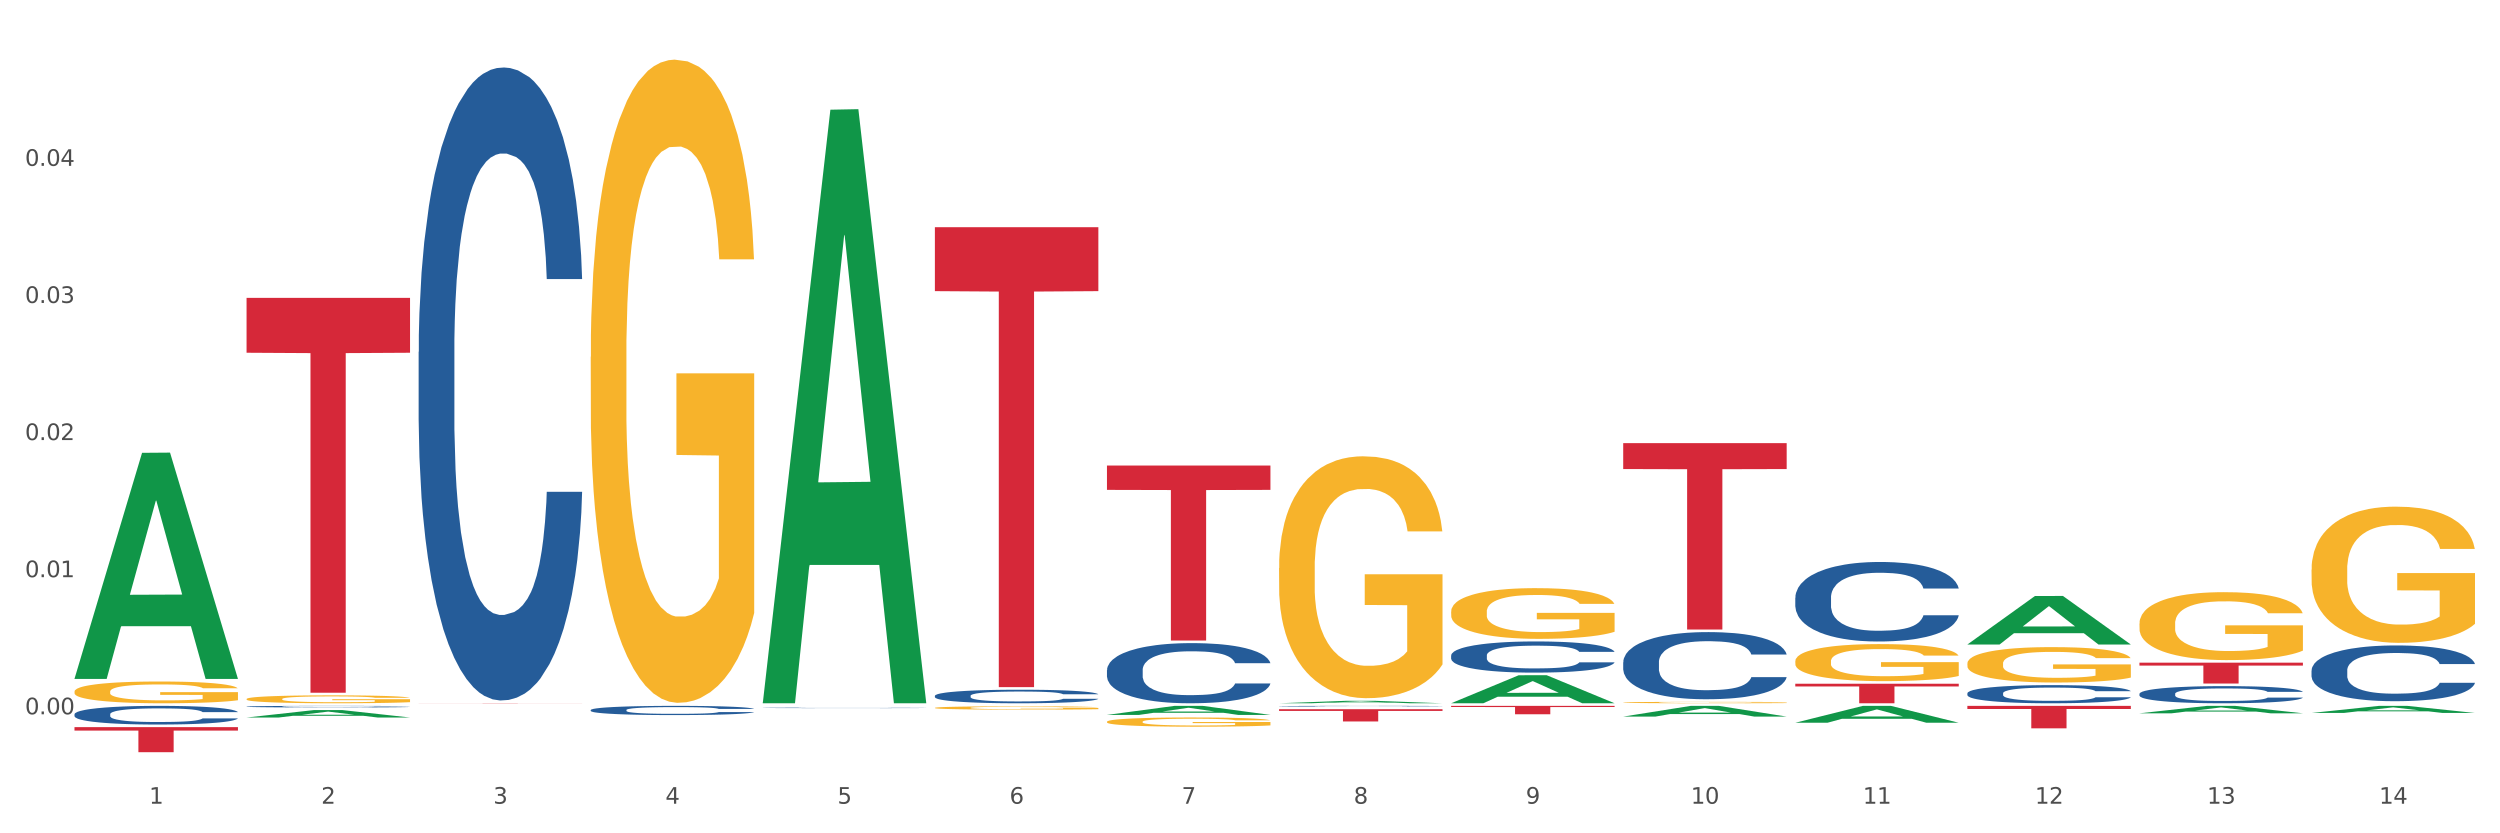 <?xml version="1.0" encoding="utf-8" standalone="no"?>
<!DOCTYPE svg PUBLIC "-//W3C//DTD SVG 1.1//EN"
  "http://www.w3.org/Graphics/SVG/1.1/DTD/svg11.dtd">
<svg xmlns:xlink="http://www.w3.org/1999/xlink" width="1080pt" height="360pt" viewBox="0 0 1080 360" xmlns="http://www.w3.org/2000/svg" version="1.1">
 <rect x="0" y="0" width="1080" height="360" fill="#333333" stroke="none"/>
 <defs>
  <style type="text/css">*{stroke-linejoin: round; stroke-linecap: butt}</style>
 </defs>
 <g id="figure_1">
  <g id="patch_1">
   <path d="M 0 360 
L 1080 360 
L 1080 0 
L 0 0 
z
" style="fill: #ffffff; stroke: #ffffff; stroke-linejoin: miter"/>
  </g>
  <g id="axes_1">
   <g id="matplotlib.axis_1">
    <g id="xtick_1">
     <g id="text_1">
      <!-- 1 -->
      <g style="fill: #4d4d4d" transform="translate(64.432 347.204) scale(0.096 -0.096)">
       <defs>
        <path id="DejaVuSans-31" d="M 794 531 
L 1825 531 
L 1825 4091 
L 703 3866 
L 703 4441 
L 1819 4666 
L 2450 4666 
L 2450 531 
L 3481 531 
L 3481 0 
L 794 0 
L 794 531 
z
" transform="scale(0.016)"/>
       </defs>
       <use xlink:href="#DejaVuSans-31"/>
      </g>
     </g>
    </g>
    <g id="xtick_2">
     <g id="text_2">
      <!-- 2 -->
      <g style="fill: #4d4d4d" transform="translate(138.771 347.204) scale(0.096 -0.096)">
       <defs>
        <path id="DejaVuSans-32" d="M 1228 531 
L 3431 531 
L 3431 0 
L 469 0 
L 469 531 
Q 828 903 1448 1529 
Q 2069 2156 2228 2338 
Q 2531 2678 2651 2914 
Q 2772 3150 2772 3378 
Q 2772 3750 2511 3984 
Q 2250 4219 1831 4219 
Q 1534 4219 1204 4116 
Q 875 4013 500 3803 
L 500 4441 
Q 881 4594 1212 4672 
Q 1544 4750 1819 4750 
Q 2544 4750 2975 4387 
Q 3406 4025 3406 3419 
Q 3406 3131 3298 2873 
Q 3191 2616 2906 2266 
Q 2828 2175 2409 1742 
Q 1991 1309 1228 531 
z
" transform="scale(0.016)"/>
       </defs>
       <use xlink:href="#DejaVuSans-32"/>
      </g>
     </g>
    </g>
    <g id="xtick_3">
     <g id="text_3">
      <!-- 3 -->
      <g style="fill: #4d4d4d" transform="translate(213.109 347.204) scale(0.096 -0.096)">
       <defs>
        <path id="DejaVuSans-33" d="M 2597 2516 
Q 3050 2419 3304 2112 
Q 3559 1806 3559 1356 
Q 3559 666 3084 287 
Q 2609 -91 1734 -91 
Q 1441 -91 1130 -33 
Q 819 25 488 141 
L 488 750 
Q 750 597 1062 519 
Q 1375 441 1716 441 
Q 2309 441 2620 675 
Q 2931 909 2931 1356 
Q 2931 1769 2642 2001 
Q 2353 2234 1838 2234 
L 1294 2234 
L 1294 2753 
L 1863 2753 
Q 2328 2753 2575 2939 
Q 2822 3125 2822 3475 
Q 2822 3834 2567 4026 
Q 2313 4219 1838 4219 
Q 1578 4219 1281 4162 
Q 984 4106 628 3988 
L 628 4550 
Q 988 4650 1302 4700 
Q 1616 4750 1894 4750 
Q 2613 4750 3031 4423 
Q 3450 4097 3450 3541 
Q 3450 3153 3228 2886 
Q 3006 2619 2597 2516 
z
" transform="scale(0.016)"/>
       </defs>
       <use xlink:href="#DejaVuSans-33"/>
      </g>
     </g>
    </g>
    <g id="xtick_4">
     <g id="text_4">
      <!-- 4 -->
      <g style="fill: #4d4d4d" transform="translate(287.448 347.204) scale(0.096 -0.096)">
       <defs>
        <path id="DejaVuSans-34" d="M 2419 4116 
L 825 1625 
L 2419 1625 
L 2419 4116 
z
M 2253 4666 
L 3047 4666 
L 3047 1625 
L 3713 1625 
L 3713 1100 
L 3047 1100 
L 3047 0 
L 2419 0 
L 2419 1100 
L 313 1100 
L 313 1709 
L 2253 4666 
z
" transform="scale(0.016)"/>
       </defs>
       <use xlink:href="#DejaVuSans-34"/>
      </g>
     </g>
    </g>
    <g id="xtick_5">
     <g id="text_5">
      <!-- 5 -->
      <g style="fill: #4d4d4d" transform="translate(361.787 347.204) scale(0.096 -0.096)">
       <defs>
        <path id="DejaVuSans-35" d="M 691 4666 
L 3169 4666 
L 3169 4134 
L 1269 4134 
L 1269 2991 
Q 1406 3038 1543 3061 
Q 1681 3084 1819 3084 
Q 2600 3084 3056 2656 
Q 3513 2228 3513 1497 
Q 3513 744 3044 326 
Q 2575 -91 1722 -91 
Q 1428 -91 1123 -41 
Q 819 9 494 109 
L 494 744 
Q 775 591 1075 516 
Q 1375 441 1709 441 
Q 2250 441 2565 725 
Q 2881 1009 2881 1497 
Q 2881 1984 2565 2268 
Q 2250 2553 1709 2553 
Q 1456 2553 1204 2497 
Q 953 2441 691 2322 
L 691 4666 
z
" transform="scale(0.016)"/>
       </defs>
       <use xlink:href="#DejaVuSans-35"/>
      </g>
     </g>
    </g>
    <g id="xtick_6">
     <g id="text_6">
      <!-- 6 -->
      <g style="fill: #4d4d4d" transform="translate(436.125 347.204) scale(0.096 -0.096)">
       <defs>
        <path id="DejaVuSans-36" d="M 2113 2584 
Q 1688 2584 1439 2293 
Q 1191 2003 1191 1497 
Q 1191 994 1439 701 
Q 1688 409 2113 409 
Q 2538 409 2786 701 
Q 3034 994 3034 1497 
Q 3034 2003 2786 2293 
Q 2538 2584 2113 2584 
z
M 3366 4563 
L 3366 3988 
Q 3128 4100 2886 4159 
Q 2644 4219 2406 4219 
Q 1781 4219 1451 3797 
Q 1122 3375 1075 2522 
Q 1259 2794 1537 2939 
Q 1816 3084 2150 3084 
Q 2853 3084 3261 2657 
Q 3669 2231 3669 1497 
Q 3669 778 3244 343 
Q 2819 -91 2113 -91 
Q 1303 -91 875 529 
Q 447 1150 447 2328 
Q 447 3434 972 4092 
Q 1497 4750 2381 4750 
Q 2619 4750 2861 4703 
Q 3103 4656 3366 4563 
z
" transform="scale(0.016)"/>
       </defs>
       <use xlink:href="#DejaVuSans-36"/>
      </g>
     </g>
    </g>
    <g id="xtick_7">
     <g id="text_7">
      <!-- 7 -->
      <g style="fill: #4d4d4d" transform="translate(510.464 347.204) scale(0.096 -0.096)">
       <defs>
        <path id="DejaVuSans-37" d="M 525 4666 
L 3525 4666 
L 3525 4397 
L 1831 0 
L 1172 0 
L 2766 4134 
L 525 4134 
L 525 4666 
z
" transform="scale(0.016)"/>
       </defs>
       <use xlink:href="#DejaVuSans-37"/>
      </g>
     </g>
    </g>
    <g id="xtick_8">
     <g id="text_8">
      <!-- 8 -->
      <g style="fill: #4d4d4d" transform="translate(584.803 347.204) scale(0.096 -0.096)">
       <defs>
        <path id="DejaVuSans-38" d="M 2034 2216 
Q 1584 2216 1326 1975 
Q 1069 1734 1069 1313 
Q 1069 891 1326 650 
Q 1584 409 2034 409 
Q 2484 409 2743 651 
Q 3003 894 3003 1313 
Q 3003 1734 2745 1975 
Q 2488 2216 2034 2216 
z
M 1403 2484 
Q 997 2584 770 2862 
Q 544 3141 544 3541 
Q 544 4100 942 4425 
Q 1341 4750 2034 4750 
Q 2731 4750 3128 4425 
Q 3525 4100 3525 3541 
Q 3525 3141 3298 2862 
Q 3072 2584 2669 2484 
Q 3125 2378 3379 2068 
Q 3634 1759 3634 1313 
Q 3634 634 3220 271 
Q 2806 -91 2034 -91 
Q 1263 -91 848 271 
Q 434 634 434 1313 
Q 434 1759 690 2068 
Q 947 2378 1403 2484 
z
M 1172 3481 
Q 1172 3119 1398 2916 
Q 1625 2713 2034 2713 
Q 2441 2713 2670 2916 
Q 2900 3119 2900 3481 
Q 2900 3844 2670 4047 
Q 2441 4250 2034 4250 
Q 1625 4250 1398 4047 
Q 1172 3844 1172 3481 
z
" transform="scale(0.016)"/>
       </defs>
       <use xlink:href="#DejaVuSans-38"/>
      </g>
     </g>
    </g>
    <g id="xtick_9">
     <g id="text_9">
      <!-- 9 -->
      <g style="fill: #4d4d4d" transform="translate(659.142 347.204) scale(0.096 -0.096)">
       <defs>
        <path id="DejaVuSans-39" d="M 703 97 
L 703 672 
Q 941 559 1184 500 
Q 1428 441 1663 441 
Q 2288 441 2617 861 
Q 2947 1281 2994 2138 
Q 2813 1869 2534 1725 
Q 2256 1581 1919 1581 
Q 1219 1581 811 2004 
Q 403 2428 403 3163 
Q 403 3881 828 4315 
Q 1253 4750 1959 4750 
Q 2769 4750 3195 4129 
Q 3622 3509 3622 2328 
Q 3622 1225 3098 567 
Q 2575 -91 1691 -91 
Q 1453 -91 1209 -44 
Q 966 3 703 97 
z
M 1959 2075 
Q 2384 2075 2632 2365 
Q 2881 2656 2881 3163 
Q 2881 3666 2632 3958 
Q 2384 4250 1959 4250 
Q 1534 4250 1286 3958 
Q 1038 3666 1038 3163 
Q 1038 2656 1286 2365 
Q 1534 2075 1959 2075 
z
" transform="scale(0.016)"/>
       </defs>
       <use xlink:href="#DejaVuSans-39"/>
      </g>
     </g>
    </g>
    <g id="xtick_10">
     <g id="text_10">
      <!-- 10 -->
      <g style="fill: #4d4d4d" transform="translate(730.426 347.204) scale(0.096 -0.096)">
       <defs>
        <path id="DejaVuSans-30" d="M 2034 4250 
Q 1547 4250 1301 3770 
Q 1056 3291 1056 2328 
Q 1056 1369 1301 889 
Q 1547 409 2034 409 
Q 2525 409 2770 889 
Q 3016 1369 3016 2328 
Q 3016 3291 2770 3770 
Q 2525 4250 2034 4250 
z
M 2034 4750 
Q 2819 4750 3233 4129 
Q 3647 3509 3647 2328 
Q 3647 1150 3233 529 
Q 2819 -91 2034 -91 
Q 1250 -91 836 529 
Q 422 1150 422 2328 
Q 422 3509 836 4129 
Q 1250 4750 2034 4750 
z
" transform="scale(0.016)"/>
       </defs>
       <use xlink:href="#DejaVuSans-31"/>
       <use xlink:href="#DejaVuSans-30" transform="translate(63.623 0)"/>
      </g>
     </g>
    </g>
    <g id="xtick_11">
     <g id="text_11">
      <!-- 11 -->
      <g style="fill: #4d4d4d" transform="translate(804.765 347.204) scale(0.096 -0.096)">
       <use xlink:href="#DejaVuSans-31"/>
       <use xlink:href="#DejaVuSans-31" transform="translate(63.623 0)"/>
      </g>
     </g>
    </g>
    <g id="xtick_12">
     <g id="text_12">
      <!-- 12 -->
      <g style="fill: #4d4d4d" transform="translate(879.104 347.204) scale(0.096 -0.096)">
       <use xlink:href="#DejaVuSans-31"/>
       <use xlink:href="#DejaVuSans-32" transform="translate(63.623 0)"/>
      </g>
     </g>
    </g>
    <g id="xtick_13">
     <g id="text_13">
      <!-- 13 -->
      <g style="fill: #4d4d4d" transform="translate(953.442 347.204) scale(0.096 -0.096)">
       <use xlink:href="#DejaVuSans-31"/>
       <use xlink:href="#DejaVuSans-33" transform="translate(63.623 0)"/>
      </g>
     </g>
    </g>
    <g id="xtick_14">
     <g id="text_14">
      <!-- 14 -->
      <g style="fill: #4d4d4d" transform="translate(1027.781 347.204) scale(0.096 -0.096)">
       <use xlink:href="#DejaVuSans-31"/>
       <use xlink:href="#DejaVuSans-34" transform="translate(63.623 0)"/>
      </g>
     </g>
    </g>
    <g id="xtick_15"/>
    <g id="xtick_16"/>
    <g id="xtick_17"/>
    <g id="xtick_18"/>
    <g id="xtick_19"/>
    <g id="xtick_20"/>
    <g id="xtick_21"/>
    <g id="xtick_22"/>
    <g id="xtick_23"/>
    <g id="xtick_24"/>
    <g id="xtick_25"/>
    <g id="xtick_26"/>
    <g id="xtick_27"/>
   </g>
   <g id="matplotlib.axis_2">
    <g id="ytick_1">
     <g id="text_15">
      <!-- 0.00 -->
      <g style="fill: #4d4d4d" transform="translate(10.8 308.578) scale(0.096 -0.096)">
       <defs>
        <path id="DejaVuSans-2e" d="M 684 794 
L 1344 794 
L 1344 0 
L 684 0 
L 684 794 
z
" transform="scale(0.016)"/>
       </defs>
       <use xlink:href="#DejaVuSans-30"/>
       <use xlink:href="#DejaVuSans-2e" transform="translate(63.623 0)"/>
       <use xlink:href="#DejaVuSans-30" transform="translate(95.41 0)"/>
       <use xlink:href="#DejaVuSans-30" transform="translate(159.033 0)"/>
      </g>
     </g>
    </g>
    <g id="ytick_2">
     <g id="text_16">
      <!-- 0.01 -->
      <g style="fill: #4d4d4d" transform="translate(10.8 249.344) scale(0.096 -0.096)">
       <use xlink:href="#DejaVuSans-30"/>
       <use xlink:href="#DejaVuSans-2e" transform="translate(63.623 0)"/>
       <use xlink:href="#DejaVuSans-30" transform="translate(95.41 0)"/>
       <use xlink:href="#DejaVuSans-31" transform="translate(159.033 0)"/>
      </g>
     </g>
    </g>
    <g id="ytick_3">
     <g id="text_17">
      <!-- 0.02 -->
      <g style="fill: #4d4d4d" transform="translate(10.8 190.111) scale(0.096 -0.096)">
       <use xlink:href="#DejaVuSans-30"/>
       <use xlink:href="#DejaVuSans-2e" transform="translate(63.623 0)"/>
       <use xlink:href="#DejaVuSans-30" transform="translate(95.41 0)"/>
       <use xlink:href="#DejaVuSans-32" transform="translate(159.033 0)"/>
      </g>
     </g>
    </g>
    <g id="ytick_4">
     <g id="text_18">
      <!-- 0.03 -->
      <g style="fill: #4d4d4d" transform="translate(10.8 130.878) scale(0.096 -0.096)">
       <use xlink:href="#DejaVuSans-30"/>
       <use xlink:href="#DejaVuSans-2e" transform="translate(63.623 0)"/>
       <use xlink:href="#DejaVuSans-30" transform="translate(95.41 0)"/>
       <use xlink:href="#DejaVuSans-33" transform="translate(159.033 0)"/>
      </g>
     </g>
    </g>
    <g id="ytick_5">
     <g id="text_19">
      <!-- 0.04 -->
      <g style="fill: #4d4d4d" transform="translate(10.8 71.644) scale(0.096 -0.096)">
       <use xlink:href="#DejaVuSans-30"/>
       <use xlink:href="#DejaVuSans-2e" transform="translate(63.623 0)"/>
       <use xlink:href="#DejaVuSans-30" transform="translate(95.41 0)"/>
       <use xlink:href="#DejaVuSans-34" transform="translate(159.033 0)"/>
      </g>
     </g>
    </g>
    <g id="ytick_6"/>
    <g id="ytick_7"/>
    <g id="ytick_8"/>
    <g id="ytick_9"/>
    <g id="ytick_10"/>
    <g id="ytick_11"/>
   </g>
   <g id="PolyCollection_1">
    <path d="M 32.175 293.112 
L 32.248 293.02 
L 61.37 195.62 
L 73.456 195.528 
L 102.797 293.296 
L 88.818 293.296 
L 82.484 270.529 
L 52.415 270.529 
L 52.197 270.896 
L 46.081 293.296 
L 32.175 293.296 
L 32.175 293.112 
L 56.201 256.943 
L 78.698 256.851 
L 67.559 216.367 
L 67.413 216.183 
L 67.267 216.458 
L 56.128 256.851 
L 56.201 256.943 
L 32.175 293.112 
z
" clip-path="url(#p7ccdf429da)" style="fill: #109648"/>
    <path d="M 403.869 300.587 
L 403.952 300.582 
L 403.952 300.432 
L 404.202 300.229 
L 405.121 299.854 
L 406.289 299.57 
L 408.293 299.239 
L 409.378 299.099 
L 410.797 298.944 
L 413.719 298.693 
L 417.058 298.479 
L 419.395 298.361 
L 421.148 298.286 
L 425.072 298.152 
L 427.326 298.093 
L 429.663 298.045 
L 431.666 298.013 
L 435.006 297.976 
L 437.677 297.96 
L 440.766 297.954 
L 443.353 297.96 
L 446.776 297.981 
L 451.785 298.045 
L 453.704 298.083 
L 456.292 298.147 
L 458.964 298.232 
L 461.134 298.318 
L 463.638 298.441 
L 466.226 298.602 
L 468.73 298.805 
L 470.483 298.992 
L 471.903 299.19 
L 473.155 299.431 
L 474.073 299.693 
L 474.49 299.913 
L 459.214 299.913 
L 458.797 299.715 
L 457.962 299.501 
L 457.127 299.356 
L 456.209 299.239 
L 454.79 299.105 
L 453.538 299.019 
L 451.451 298.917 
L 449.531 298.853 
L 447.945 298.816 
L 446.025 298.784 
L 441.934 298.752 
L 439.012 298.752 
L 437.176 298.762 
L 434.922 298.789 
L 433.002 298.826 
L 430.748 298.891 
L 428.995 298.96 
L 427.242 299.051 
L 426.24 299.115 
L 424.738 299.233 
L 423.736 299.329 
L 422.401 299.495 
L 421.649 299.613 
L 420.314 299.918 
L 419.729 300.143 
L 419.479 300.298 
L 419.312 300.469 
L 419.312 301.304 
L 419.813 301.679 
L 420.23 301.839 
L 420.898 302.021 
L 422.15 302.257 
L 423.987 302.487 
L 425.907 302.653 
L 427.493 302.754 
L 428.995 302.829 
L 430.498 302.888 
L 432.334 302.942 
L 433.837 302.974 
L 436.091 303.006 
L 438.762 303.022 
L 440.849 303.022 
L 445.106 302.995 
L 447.026 302.968 
L 448.863 302.931 
L 450.866 302.872 
L 452.452 302.808 
L 453.371 302.76 
L 454.873 302.658 
L 456.042 302.551 
L 457.044 302.428 
L 457.711 302.321 
L 458.463 302.16 
L 459.047 301.978 
L 459.214 301.882 
L 474.49 301.882 
L 474.156 302.075 
L 473.572 302.262 
L 472.403 302.514 
L 471.485 302.658 
L 470.066 302.835 
L 468.563 302.984 
L 466.477 303.15 
L 464.557 303.273 
L 462.553 303.38 
L 460.383 303.477 
L 456.459 303.611 
L 455.04 303.648 
L 452.035 303.712 
L 449.698 303.75 
L 446.275 303.787 
L 442.769 303.809 
L 439.096 303.814 
L 435.84 303.803 
L 432.251 303.771 
L 429.997 303.739 
L 427.493 303.691 
L 424.571 303.616 
L 421.816 303.525 
L 419.228 303.418 
L 416.808 303.295 
L 414.554 303.156 
L 411.632 302.926 
L 409.462 302.701 
L 407.875 302.492 
L 406.79 302.316 
L 405.705 302.091 
L 405.121 301.936 
L 404.202 301.561 
L 403.869 301.213 
L 403.869 300.587 
z
" clip-path="url(#p7ccdf429da)" style="fill: #255c99"/>
    <path d="M 329.53 305.794 
L 329.613 305.794 
L 329.613 305.789 
L 329.864 305.781 
L 330.782 305.768 
L 331.951 305.758 
L 333.954 305.746 
L 335.039 305.741 
L 336.458 305.735 
L 339.38 305.726 
L 342.719 305.718 
L 345.057 305.714 
L 346.81 305.711 
L 350.733 305.706 
L 352.987 305.704 
L 355.324 305.703 
L 357.328 305.701 
L 360.667 305.7 
L 363.338 305.699 
L 366.427 305.699 
L 369.015 305.699 
L 372.437 305.7 
L 377.446 305.703 
L 379.366 305.704 
L 381.954 305.706 
L 384.625 305.709 
L 386.795 305.712 
L 389.3 305.717 
L 391.887 305.723 
L 394.392 305.73 
L 396.145 305.737 
L 397.564 305.744 
L 398.816 305.753 
L 399.734 305.762 
L 400.152 305.77 
L 384.875 305.77 
L 384.458 305.763 
L 383.623 305.755 
L 382.788 305.75 
L 381.87 305.746 
L 380.451 305.741 
L 379.199 305.738 
L 377.112 305.734 
L 375.192 305.732 
L 373.606 305.73 
L 371.686 305.729 
L 367.595 305.728 
L 364.674 305.728 
L 362.837 305.728 
L 360.583 305.729 
L 358.663 305.731 
L 356.41 305.733 
L 354.656 305.736 
L 352.903 305.739 
L 351.902 305.741 
L 350.399 305.745 
L 349.397 305.749 
L 348.062 305.755 
L 347.31 305.759 
L 345.975 305.77 
L 345.391 305.778 
L 345.14 305.784 
L 344.973 305.79 
L 344.973 305.82 
L 345.474 305.834 
L 345.891 305.84 
L 346.559 305.846 
L 347.811 305.855 
L 349.648 305.863 
L 351.568 305.869 
L 353.154 305.873 
L 354.656 305.875 
L 356.159 305.878 
L 357.996 305.879 
L 359.498 305.881 
L 361.752 305.882 
L 364.423 305.882 
L 366.51 305.882 
L 370.768 305.881 
L 372.688 305.88 
L 374.524 305.879 
L 376.528 305.877 
L 378.114 305.875 
L 379.032 305.873 
L 380.534 305.869 
L 381.703 305.865 
L 382.705 305.861 
L 383.373 305.857 
L 384.124 305.851 
L 384.708 305.845 
L 384.875 305.841 
L 400.152 305.841 
L 399.818 305.848 
L 399.233 305.855 
L 398.065 305.864 
L 397.146 305.869 
L 395.727 305.876 
L 394.225 305.881 
L 392.138 305.887 
L 390.218 305.891 
L 388.214 305.895 
L 386.044 305.899 
L 382.121 305.904 
L 380.701 305.905 
L 377.696 305.907 
L 375.359 305.909 
L 371.936 305.91 
L 368.43 305.911 
L 364.757 305.911 
L 361.502 305.911 
L 357.912 305.909 
L 355.658 305.908 
L 353.154 305.907 
L 350.232 305.904 
L 347.477 305.901 
L 344.89 305.897 
L 342.469 305.892 
L 340.215 305.887 
L 337.293 305.879 
L 335.123 305.871 
L 333.537 305.863 
L 332.452 305.857 
L 331.366 305.849 
L 330.782 305.843 
L 329.864 305.83 
L 329.53 305.817 
L 329.53 305.794 
z
" clip-path="url(#p7ccdf429da)" style="fill: #255c99"/>
    <path d="M 255.191 306.721 
L 255.275 306.717 
L 255.275 306.615 
L 255.525 306.477 
L 256.443 306.222 
L 257.612 306.029 
L 259.615 305.804 
L 260.701 305.709 
L 262.12 305.604 
L 265.041 305.433 
L 268.381 305.287 
L 270.718 305.207 
L 272.471 305.156 
L 276.394 305.065 
L 278.648 305.025 
L 280.986 304.992 
L 282.989 304.971 
L 286.328 304.945 
L 288.999 304.934 
L 292.088 304.931 
L 294.676 304.934 
L 298.098 304.949 
L 303.107 304.992 
L 305.027 305.018 
L 307.615 305.062 
L 310.286 305.12 
L 312.457 305.178 
L 314.961 305.262 
L 317.549 305.371 
L 320.053 305.509 
L 321.806 305.637 
L 323.225 305.771 
L 324.477 305.935 
L 325.396 306.113 
L 325.813 306.262 
L 310.537 306.262 
L 310.119 306.128 
L 309.284 305.982 
L 308.45 305.884 
L 307.531 305.804 
L 306.112 305.713 
L 304.86 305.655 
L 302.773 305.586 
L 300.853 305.542 
L 299.267 305.516 
L 297.347 305.495 
L 293.257 305.473 
L 290.335 305.473 
L 288.499 305.48 
L 286.245 305.498 
L 284.325 305.524 
L 282.071 305.567 
L 280.318 305.615 
L 278.565 305.677 
L 277.563 305.72 
L 276.06 305.8 
L 275.059 305.866 
L 273.723 305.979 
L 272.972 306.059 
L 271.636 306.266 
L 271.052 306.419 
L 270.801 306.524 
L 270.634 306.641 
L 270.634 307.208 
L 271.135 307.463 
L 271.553 307.572 
L 272.22 307.696 
L 273.473 307.856 
L 275.309 308.013 
L 277.229 308.125 
L 278.815 308.194 
L 280.318 308.245 
L 281.82 308.285 
L 283.657 308.322 
L 285.159 308.344 
L 287.413 308.365 
L 290.085 308.376 
L 292.172 308.376 
L 296.429 308.358 
L 298.349 308.34 
L 300.185 308.315 
L 302.189 308.275 
L 303.775 308.231 
L 304.693 308.198 
L 306.196 308.129 
L 307.364 308.056 
L 308.366 307.973 
L 309.034 307.9 
L 309.785 307.791 
L 310.37 307.667 
L 310.537 307.601 
L 325.813 307.601 
L 325.479 307.732 
L 324.895 307.86 
L 323.726 308.031 
L 322.808 308.129 
L 321.389 308.249 
L 319.886 308.351 
L 317.799 308.464 
L 315.879 308.547 
L 313.876 308.62 
L 311.705 308.686 
L 307.782 308.777 
L 306.363 308.802 
L 303.358 308.846 
L 301.02 308.871 
L 297.598 308.897 
L 294.092 308.911 
L 290.419 308.915 
L 287.163 308.908 
L 283.573 308.886 
L 281.32 308.864 
L 278.815 308.831 
L 275.893 308.78 
L 273.139 308.718 
L 270.551 308.646 
L 268.13 308.562 
L 265.876 308.467 
L 262.955 308.311 
L 260.784 308.158 
L 259.198 308.016 
L 258.113 307.896 
L 257.028 307.743 
L 256.443 307.638 
L 255.525 307.383 
L 255.191 307.147 
L 255.191 306.721 
z
" clip-path="url(#p7ccdf429da)" style="fill: #255c99"/>
    <path d="M 180.852 152.024 
L 180.936 151.774 
L 180.936 144.782 
L 181.186 135.292 
L 182.105 117.81 
L 183.273 104.574 
L 185.277 89.09 
L 186.362 82.597 
L 187.781 75.354 
L 190.703 63.617 
L 194.042 53.627 
L 196.379 48.133 
L 198.132 44.637 
L 202.056 38.393 
L 204.31 35.646 
L 206.647 33.398 
L 208.65 31.9 
L 211.989 30.152 
L 214.661 29.402 
L 217.749 29.153 
L 220.337 29.402 
L 223.76 30.401 
L 228.768 33.398 
L 230.688 35.146 
L 233.276 38.143 
L 235.947 42.139 
L 238.118 46.135 
L 240.622 51.879 
L 243.21 59.371 
L 245.714 68.861 
L 247.467 77.602 
L 248.886 86.842 
L 250.139 98.081 
L 251.057 110.318 
L 251.474 120.557 
L 236.198 120.557 
L 235.78 111.317 
L 234.946 101.327 
L 234.111 94.584 
L 233.193 89.09 
L 231.774 82.847 
L 230.521 78.851 
L 228.434 74.106 
L 226.514 71.109 
L 224.928 69.361 
L 223.008 67.862 
L 218.918 66.364 
L 215.996 66.364 
L 214.16 66.863 
L 211.906 68.112 
L 209.986 69.86 
L 207.732 72.857 
L 205.979 76.104 
L 204.226 80.349 
L 203.224 83.346 
L 201.722 88.84 
L 200.72 93.336 
L 199.384 101.077 
L 198.633 106.572 
L 197.297 120.807 
L 196.713 131.296 
L 196.463 138.538 
L 196.296 146.53 
L 196.296 185.489 
L 196.797 202.971 
L 197.214 210.463 
L 197.882 218.954 
L 199.134 229.943 
L 200.97 240.681 
L 202.89 248.423 
L 204.476 253.168 
L 205.979 256.665 
L 207.482 259.412 
L 209.318 261.909 
L 210.821 263.408 
L 213.075 264.906 
L 215.746 265.655 
L 217.833 265.655 
L 222.09 264.407 
L 224.01 263.158 
L 225.847 261.41 
L 227.85 258.663 
L 229.436 255.666 
L 230.354 253.418 
L 231.857 248.673 
L 233.026 243.678 
L 234.027 237.934 
L 234.695 232.939 
L 235.447 225.447 
L 236.031 216.956 
L 236.198 212.461 
L 251.474 212.461 
L 251.14 221.451 
L 250.556 230.192 
L 249.387 241.93 
L 248.469 248.673 
L 247.05 256.914 
L 245.547 263.907 
L 243.46 271.649 
L 241.54 277.393 
L 239.537 282.388 
L 237.367 286.883 
L 233.443 293.126 
L 232.024 294.875 
L 229.019 297.871 
L 226.681 299.62 
L 223.259 301.368 
L 219.753 302.367 
L 216.08 302.617 
L 212.824 302.117 
L 209.235 300.619 
L 206.981 299.12 
L 204.476 296.873 
L 201.555 293.376 
L 198.8 289.131 
L 196.212 284.136 
L 193.791 278.392 
L 191.538 271.899 
L 188.616 261.16 
L 186.445 250.671 
L 184.859 240.931 
L 183.774 232.69 
L 182.689 222.201 
L 182.105 214.958 
L 181.186 197.477 
L 180.852 181.244 
L 180.852 152.024 
z
" clip-path="url(#p7ccdf429da)" style="fill: #255c99"/>
    <path d="M 106.514 305.242 
L 106.597 305.241 
L 106.597 305.223 
L 106.848 305.199 
L 107.766 305.155 
L 108.935 305.122 
L 110.938 305.082 
L 112.023 305.066 
L 113.442 305.048 
L 116.364 305.018 
L 119.703 304.993 
L 122.04 304.979 
L 123.794 304.97 
L 127.717 304.954 
L 129.971 304.947 
L 132.308 304.941 
L 134.312 304.938 
L 137.651 304.933 
L 140.322 304.931 
L 143.411 304.931 
L 145.998 304.931 
L 149.421 304.934 
L 154.43 304.941 
L 156.35 304.946 
L 158.937 304.953 
L 161.609 304.963 
L 163.779 304.974 
L 166.283 304.988 
L 168.871 305.007 
L 171.376 305.031 
L 173.129 305.053 
L 174.548 305.077 
L 175.8 305.105 
L 176.718 305.136 
L 177.135 305.162 
L 161.859 305.162 
L 161.442 305.139 
L 160.607 305.113 
L 159.772 305.096 
L 158.854 305.082 
L 157.435 305.067 
L 156.183 305.056 
L 154.096 305.044 
L 152.176 305.037 
L 150.59 305.032 
L 148.67 305.029 
L 144.579 305.025 
L 141.658 305.025 
L 139.821 305.026 
L 137.567 305.029 
L 135.647 305.034 
L 133.393 305.041 
L 131.64 305.05 
L 129.887 305.06 
L 128.886 305.068 
L 127.383 305.082 
L 126.381 305.093 
L 125.046 305.113 
L 124.294 305.127 
L 122.959 305.163 
L 122.374 305.189 
L 122.124 305.208 
L 121.957 305.228 
L 121.957 305.327 
L 122.458 305.371 
L 122.875 305.39 
L 123.543 305.411 
L 124.795 305.439 
L 126.632 305.466 
L 128.552 305.486 
L 130.138 305.498 
L 131.64 305.507 
L 133.143 305.514 
L 134.979 305.52 
L 136.482 305.524 
L 138.736 305.528 
L 141.407 305.53 
L 143.494 305.53 
L 147.751 305.526 
L 149.671 305.523 
L 151.508 305.519 
L 153.511 305.512 
L 155.097 305.504 
L 156.016 305.499 
L 157.518 305.487 
L 158.687 305.474 
L 159.689 305.459 
L 160.357 305.447 
L 161.108 305.428 
L 161.692 305.406 
L 161.859 305.395 
L 177.135 305.395 
L 176.802 305.418 
L 176.217 305.44 
L 175.049 305.469 
L 174.13 305.487 
L 172.711 305.507 
L 171.209 305.525 
L 169.122 305.545 
L 167.202 305.559 
L 165.198 305.572 
L 163.028 305.583 
L 159.104 305.599 
L 157.685 305.604 
L 154.68 305.611 
L 152.343 305.616 
L 148.92 305.62 
L 145.414 305.622 
L 141.741 305.623 
L 138.486 305.622 
L 134.896 305.618 
L 132.642 305.614 
L 130.138 305.609 
L 127.216 305.6 
L 124.461 305.589 
L 121.874 305.576 
L 119.453 305.562 
L 117.199 305.545 
L 114.277 305.518 
L 112.107 305.492 
L 110.521 305.467 
L 109.435 305.446 
L 108.35 305.419 
L 107.766 305.401 
L 106.848 305.357 
L 106.514 305.316 
L 106.514 305.242 
z
" clip-path="url(#p7ccdf429da)" style="fill: #255c99"/>
    <path d="M 32.175 308.556 
L 32.258 308.549 
L 32.258 308.343 
L 32.509 308.062 
L 33.427 307.547 
L 34.596 307.156 
L 36.599 306.699 
L 37.684 306.508 
L 39.104 306.294 
L 42.025 305.948 
L 45.364 305.653 
L 47.702 305.491 
L 49.455 305.387 
L 53.378 305.203 
L 55.632 305.122 
L 57.969 305.056 
L 59.973 305.012 
L 63.312 304.96 
L 65.983 304.938 
L 69.072 304.931 
L 71.66 304.938 
L 75.082 304.967 
L 80.091 305.056 
L 82.011 305.107 
L 84.599 305.196 
L 87.27 305.314 
L 89.44 305.432 
L 91.945 305.601 
L 94.533 305.822 
L 97.037 306.102 
L 98.79 306.36 
L 100.209 306.633 
L 101.461 306.964 
L 102.379 307.326 
L 102.797 307.628 
L 87.52 307.628 
L 87.103 307.355 
L 86.268 307.06 
L 85.434 306.861 
L 84.515 306.699 
L 83.096 306.515 
L 81.844 306.397 
L 79.757 306.257 
L 77.837 306.169 
L 76.251 306.117 
L 74.331 306.073 
L 70.241 306.029 
L 67.319 306.029 
L 65.482 306.043 
L 63.229 306.08 
L 61.309 306.132 
L 59.055 306.22 
L 57.302 306.316 
L 55.549 306.441 
L 54.547 306.53 
L 53.044 306.692 
L 52.043 306.824 
L 50.707 307.053 
L 49.956 307.215 
L 48.62 307.635 
L 48.036 307.945 
L 47.785 308.158 
L 47.618 308.394 
L 47.618 309.544 
L 48.119 310.06 
L 48.537 310.281 
L 49.204 310.531 
L 50.457 310.855 
L 52.293 311.172 
L 54.213 311.401 
L 55.799 311.541 
L 57.302 311.644 
L 58.804 311.725 
L 60.641 311.799 
L 62.143 311.843 
L 64.397 311.887 
L 67.069 311.909 
L 69.155 311.909 
L 73.413 311.872 
L 75.333 311.836 
L 77.169 311.784 
L 79.173 311.703 
L 80.759 311.614 
L 81.677 311.548 
L 83.18 311.408 
L 84.348 311.261 
L 85.35 311.091 
L 86.018 310.944 
L 86.769 310.723 
L 87.353 310.472 
L 87.52 310.34 
L 102.797 310.34 
L 102.463 310.605 
L 101.879 310.863 
L 100.71 311.209 
L 99.792 311.408 
L 98.372 311.651 
L 96.87 311.858 
L 94.783 312.086 
L 92.863 312.256 
L 90.86 312.403 
L 88.689 312.536 
L 84.766 312.72 
L 83.347 312.771 
L 80.341 312.86 
L 78.004 312.911 
L 74.581 312.963 
L 71.075 312.992 
L 67.402 313 
L 64.147 312.985 
L 60.557 312.941 
L 58.303 312.897 
L 55.799 312.83 
L 52.877 312.727 
L 50.123 312.602 
L 47.535 312.455 
L 45.114 312.285 
L 42.86 312.093 
L 39.938 311.777 
L 37.768 311.467 
L 36.182 311.18 
L 35.097 310.936 
L 34.011 310.627 
L 33.427 310.413 
L 32.509 309.897 
L 32.175 309.418 
L 32.175 308.556 
z
" clip-path="url(#p7ccdf429da)" style="fill: #255c99"/>
    <path d="M 32.175 314.117 
L 102.797 314.117 
L 102.797 315.622 
L 75.017 315.632 
L 75.017 324.95 
L 59.788 324.95 
L 59.788 315.632 
L 32.175 315.622 
L 32.175 314.127 
L 32.175 314.117 
z
" clip-path="url(#p7ccdf429da)" style="fill: #d62839"/>
    <path d="M 106.514 128.678 
L 177.135 128.678 
L 177.135 152.385 
L 149.355 152.546 
L 149.355 299.275 
L 134.126 299.275 
L 134.126 152.546 
L 106.514 152.385 
L 106.514 128.838 
L 106.514 128.678 
z
" clip-path="url(#p7ccdf429da)" style="fill: #d62839"/>
    <path d="M 180.852 303.733 
L 251.474 303.733 
L 251.474 303.744 
L 223.694 303.745 
L 223.694 303.814 
L 208.465 303.814 
L 208.465 303.745 
L 180.852 303.744 
L 180.852 303.733 
L 180.852 303.733 
z
" clip-path="url(#p7ccdf429da)" style="fill: #d62839"/>
    <path d="M 403.869 98.161 
L 474.49 98.161 
L 474.49 125.77 
L 446.71 125.957 
L 446.71 296.837 
L 431.481 296.837 
L 431.481 125.957 
L 403.869 125.77 
L 403.869 98.348 
L 403.869 98.161 
z
" clip-path="url(#p7ccdf429da)" style="fill: #d62839"/>
    <path d="M 478.207 201.123 
L 548.829 201.123 
L 548.829 211.628 
L 521.049 211.698 
L 521.049 276.711 
L 505.82 276.711 
L 505.82 211.698 
L 478.207 211.628 
L 478.207 201.194 
L 478.207 201.123 
z
" clip-path="url(#p7ccdf429da)" style="fill: #d62839"/>
    <path d="M 552.546 306.372 
L 623.168 306.372 
L 623.168 307.109 
L 595.388 307.114 
L 595.388 311.676 
L 580.159 311.676 
L 580.159 307.114 
L 552.546 307.109 
L 552.546 306.377 
L 552.546 306.372 
z
" clip-path="url(#p7ccdf429da)" style="fill: #d62839"/>
    <path d="M 626.885 304.931 
L 697.506 304.931 
L 697.506 305.437 
L 669.726 305.44 
L 669.726 308.575 
L 654.497 308.575 
L 654.497 305.44 
L 626.885 305.437 
L 626.885 304.934 
L 626.885 304.931 
z
" clip-path="url(#p7ccdf429da)" style="fill: #d62839"/>
    <path d="M 701.223 191.44 
L 771.845 191.44 
L 771.845 202.628 
L 744.065 202.703 
L 744.065 271.947 
L 728.836 271.947 
L 728.836 202.703 
L 701.223 202.628 
L 701.223 191.516 
L 701.223 191.44 
z
" clip-path="url(#p7ccdf429da)" style="fill: #d62839"/>
    <path d="M 775.562 295.374 
L 846.184 295.374 
L 846.184 296.547 
L 818.404 296.554 
L 818.404 303.814 
L 803.175 303.814 
L 803.175 296.554 
L 775.562 296.547 
L 775.562 295.382 
L 775.562 295.374 
z
" clip-path="url(#p7ccdf429da)" style="fill: #d62839"/>
    <path d="M 32.175 298.757 
L 32.258 298.748 
L 32.258 298.439 
L 32.425 298.173 
L 33.259 297.529 
L 34.51 296.997 
L 35.427 296.714 
L 36.344 296.482 
L 37.428 296.25 
L 38.762 296.01 
L 41.18 295.658 
L 42.681 295.477 
L 44.515 295.288 
L 47.85 295.014 
L 50.268 294.859 
L 52.77 294.73 
L 56.855 294.576 
L 59.523 294.507 
L 62.358 294.456 
L 65.777 294.421 
L 68.361 294.413 
L 74.031 294.438 
L 78.867 294.516 
L 81.202 294.576 
L 84.203 294.679 
L 85.788 294.747 
L 88.372 294.885 
L 91.04 295.065 
L 92.875 295.22 
L 95.626 295.512 
L 97.711 295.803 
L 99.628 296.164 
L 100.629 296.413 
L 101.379 296.645 
L 102.046 296.911 
L 102.713 297.332 
L 87.705 297.332 
L 87.122 297.031 
L 86.204 296.748 
L 84.87 296.473 
L 83.703 296.301 
L 81.702 296.087 
L 79.868 295.949 
L 77.95 295.846 
L 75.615 295.761 
L 73.781 295.718 
L 71.196 295.683 
L 66.11 295.692 
L 62.692 295.761 
L 60.357 295.846 
L 58.856 295.924 
L 57.522 296.01 
L 56.021 296.13 
L 54.27 296.31 
L 53.02 296.473 
L 51.769 296.679 
L 50.768 296.885 
L 49.851 297.126 
L 49.101 297.383 
L 48.517 297.649 
L 48.017 297.976 
L 47.6 298.517 
L 47.6 299.693 
L 47.767 299.959 
L 48.184 300.311 
L 48.684 300.577 
L 49.518 300.895 
L 50.268 301.109 
L 51.686 301.419 
L 53.27 301.676 
L 54.52 301.839 
L 55.771 301.977 
L 57.939 302.165 
L 60.357 302.32 
L 62.441 302.414 
L 65.276 302.5 
L 67.194 302.535 
L 68.862 302.552 
L 72.947 302.552 
L 75.865 302.526 
L 79.117 302.466 
L 81.619 302.389 
L 83.703 302.294 
L 86.038 302.14 
L 87.538 301.994 
L 87.538 300.199 
L 69.195 300.191 
L 69.195 298.997 
L 102.797 298.997 
L 102.797 302.5 
L 101.379 302.681 
L 99.795 302.844 
L 98.128 302.99 
L 95.626 303.17 
L 92.625 303.342 
L 89.956 303.462 
L 87.122 303.565 
L 83.786 303.659 
L 79.451 303.745 
L 76.783 303.78 
L 73.447 303.805 
L 69.529 303.814 
L 66.11 303.797 
L 62.775 303.754 
L 59.273 303.677 
L 55.855 303.565 
L 53.27 303.453 
L 50.685 303.316 
L 47.934 303.136 
L 45.766 302.964 
L 44.098 302.809 
L 42.264 302.612 
L 40.263 302.354 
L 38.762 302.123 
L 37.428 301.882 
L 36.01 301.573 
L 35.01 301.307 
L 34.009 300.972 
L 33.426 300.723 
L 32.759 300.337 
L 32.258 299.796 
L 32.175 298.757 
z
" clip-path="url(#p7ccdf429da)" style="fill: #f7b32b"/>
    <path d="M 849.901 304.931 
L 920.523 304.931 
L 920.523 306.28 
L 892.742 306.289 
L 892.742 314.638 
L 877.514 314.638 
L 877.514 306.289 
L 849.901 306.28 
L 849.901 304.94 
L 849.901 304.931 
z
" clip-path="url(#p7ccdf429da)" style="fill: #d62839"/>
    <path d="M 552.546 305.077 
L 552.629 305.076 
L 552.629 305.068 
L 552.88 305.057 
L 553.798 305.036 
L 554.967 305.02 
L 556.97 305.002 
L 558.055 304.994 
L 559.475 304.985 
L 562.396 304.972 
L 565.735 304.96 
L 568.073 304.953 
L 569.826 304.949 
L 573.749 304.942 
L 576.003 304.938 
L 578.34 304.936 
L 580.344 304.934 
L 583.683 304.932 
L 586.354 304.931 
L 589.443 304.931 
L 592.031 304.931 
L 595.453 304.932 
L 600.462 304.936 
L 602.382 304.938 
L 604.97 304.941 
L 607.641 304.946 
L 609.811 304.951 
L 612.316 304.958 
L 614.903 304.966 
L 617.408 304.978 
L 619.161 304.988 
L 620.58 304.999 
L 621.832 305.012 
L 622.75 305.027 
L 623.168 305.039 
L 607.891 305.039 
L 607.474 305.028 
L 606.639 305.016 
L 605.804 305.008 
L 604.886 305.002 
L 603.467 304.994 
L 602.215 304.99 
L 600.128 304.984 
L 598.208 304.98 
L 596.622 304.978 
L 594.702 304.977 
L 590.612 304.975 
L 587.69 304.975 
L 585.853 304.975 
L 583.6 304.977 
L 581.68 304.979 
L 579.426 304.983 
L 577.673 304.986 
L 575.92 304.991 
L 574.918 304.995 
L 573.415 305.001 
L 572.414 305.007 
L 571.078 305.016 
L 570.327 305.023 
L 568.991 305.039 
L 568.407 305.052 
L 568.156 305.06 
L 567.989 305.07 
L 567.989 305.116 
L 568.49 305.137 
L 568.908 305.146 
L 569.575 305.156 
L 570.827 305.169 
L 572.664 305.182 
L 574.584 305.191 
L 576.17 305.197 
L 577.673 305.201 
L 579.175 305.204 
L 581.012 305.207 
L 582.514 305.209 
L 584.768 305.211 
L 587.439 305.211 
L 589.526 305.211 
L 593.784 305.21 
L 595.704 305.208 
L 597.54 305.206 
L 599.544 305.203 
L 601.13 305.2 
L 602.048 305.197 
L 603.551 305.191 
L 604.719 305.185 
L 605.721 305.179 
L 606.389 305.173 
L 607.14 305.164 
L 607.724 305.154 
L 607.891 305.148 
L 623.168 305.148 
L 622.834 305.159 
L 622.249 305.169 
L 621.081 305.183 
L 620.163 305.191 
L 618.743 305.201 
L 617.241 305.209 
L 615.154 305.219 
L 613.234 305.225 
L 611.23 305.231 
L 609.06 305.237 
L 605.137 305.244 
L 603.718 305.246 
L 600.712 305.25 
L 598.375 305.252 
L 594.952 305.254 
L 591.446 305.255 
L 587.773 305.255 
L 584.518 305.255 
L 580.928 305.253 
L 578.674 305.251 
L 576.17 305.249 
L 573.248 305.244 
L 570.494 305.239 
L 567.906 305.233 
L 565.485 305.227 
L 563.231 305.219 
L 560.309 305.206 
L 558.139 305.194 
L 556.553 305.182 
L 555.468 305.172 
L 554.382 305.16 
L 553.798 305.151 
L 552.88 305.13 
L 552.546 305.111 
L 552.546 305.077 
z
" clip-path="url(#p7ccdf429da)" style="fill: #255c99"/>
    <path d="M 701.223 286.102 
L 701.307 286.076 
L 701.307 285.334 
L 701.557 284.327 
L 702.476 282.471 
L 703.644 281.067 
L 705.648 279.424 
L 706.733 278.735 
L 708.152 277.966 
L 711.074 276.721 
L 714.413 275.661 
L 716.75 275.078 
L 718.503 274.707 
L 722.427 274.044 
L 724.681 273.753 
L 727.018 273.514 
L 729.021 273.355 
L 732.36 273.17 
L 735.032 273.09 
L 738.12 273.064 
L 740.708 273.09 
L 744.131 273.196 
L 749.139 273.514 
L 751.059 273.7 
L 753.647 274.018 
L 756.318 274.442 
L 758.489 274.866 
L 760.993 275.475 
L 763.581 276.27 
L 766.085 277.277 
L 767.838 278.205 
L 769.257 279.185 
L 770.51 280.378 
L 771.428 281.676 
L 771.845 282.763 
L 756.569 282.763 
L 756.151 281.782 
L 755.317 280.722 
L 754.482 280.007 
L 753.564 279.424 
L 752.145 278.761 
L 750.892 278.337 
L 748.805 277.834 
L 746.885 277.516 
L 745.299 277.33 
L 743.379 277.171 
L 739.289 277.012 
L 736.367 277.012 
L 734.531 277.065 
L 732.277 277.198 
L 730.357 277.383 
L 728.103 277.701 
L 726.35 278.046 
L 724.597 278.496 
L 723.595 278.814 
L 722.093 279.397 
L 721.091 279.874 
L 719.755 280.696 
L 719.004 281.279 
L 717.668 282.789 
L 717.084 283.903 
L 716.834 284.671 
L 716.667 285.519 
L 716.667 289.653 
L 717.168 291.508 
L 717.585 292.303 
L 718.253 293.204 
L 719.505 294.37 
L 721.341 295.51 
L 723.261 296.332 
L 724.847 296.835 
L 726.35 297.206 
L 727.853 297.498 
L 729.689 297.763 
L 731.192 297.922 
L 733.446 298.081 
L 736.117 298.16 
L 738.204 298.16 
L 742.461 298.028 
L 744.381 297.895 
L 746.218 297.71 
L 748.221 297.418 
L 749.807 297.1 
L 750.725 296.862 
L 752.228 296.358 
L 753.397 295.828 
L 754.398 295.219 
L 755.066 294.688 
L 755.818 293.893 
L 756.402 292.992 
L 756.569 292.515 
L 771.845 292.515 
L 771.511 293.469 
L 770.927 294.397 
L 769.758 295.643 
L 768.84 296.358 
L 767.421 297.233 
L 765.918 297.975 
L 763.831 298.796 
L 761.911 299.406 
L 759.908 299.936 
L 757.738 300.413 
L 753.814 301.075 
L 752.395 301.261 
L 749.39 301.579 
L 747.052 301.764 
L 743.63 301.95 
L 740.124 302.056 
L 736.451 302.082 
L 733.195 302.029 
L 729.606 301.87 
L 727.352 301.711 
L 724.847 301.473 
L 721.926 301.102 
L 719.171 300.651 
L 716.583 300.121 
L 714.162 299.512 
L 711.908 298.823 
L 708.987 297.683 
L 706.816 296.57 
L 705.23 295.537 
L 704.145 294.662 
L 703.06 293.549 
L 702.476 292.78 
L 701.557 290.925 
L 701.223 289.203 
L 701.223 286.102 
z
" clip-path="url(#p7ccdf429da)" style="fill: #255c99"/>
    <path d="M 106.514 301.973 
L 106.597 301.97 
L 106.597 301.858 
L 106.764 301.761 
L 107.598 301.526 
L 108.848 301.333 
L 109.765 301.229 
L 110.683 301.145 
L 111.767 301.061 
L 113.101 300.973 
L 115.519 300.845 
L 117.019 300.779 
L 118.854 300.711 
L 122.189 300.611 
L 124.607 300.554 
L 127.108 300.508 
L 131.194 300.451 
L 133.862 300.426 
L 136.697 300.408 
L 140.115 300.395 
L 142.7 300.392 
L 148.37 300.401 
L 153.206 300.429 
L 155.54 300.451 
L 158.542 300.489 
L 160.126 300.514 
L 162.711 300.564 
L 165.379 300.629 
L 167.213 300.686 
L 169.965 300.792 
L 172.049 300.898 
L 173.967 301.029 
L 174.968 301.12 
L 175.718 301.204 
L 176.385 301.301 
L 177.052 301.454 
L 162.044 301.454 
L 161.46 301.345 
L 160.543 301.242 
L 159.209 301.142 
L 158.042 301.079 
L 156.041 301.001 
L 154.206 300.951 
L 152.289 300.914 
L 149.954 300.883 
L 148.12 300.867 
L 145.535 300.854 
L 140.449 300.858 
L 137.03 300.883 
L 134.696 300.914 
L 133.195 300.942 
L 131.861 300.973 
L 130.36 301.017 
L 128.609 301.083 
L 127.358 301.142 
L 126.108 301.217 
L 125.107 301.292 
L 124.19 301.379 
L 123.44 301.473 
L 122.856 301.57 
L 122.356 301.689 
L 121.939 301.886 
L 121.939 302.314 
L 122.106 302.411 
L 122.522 302.539 
L 123.023 302.636 
L 123.856 302.751 
L 124.607 302.83 
L 126.024 302.942 
L 127.609 303.036 
L 128.859 303.095 
L 130.11 303.145 
L 132.278 303.214 
L 134.696 303.27 
L 136.78 303.305 
L 139.615 303.336 
L 141.533 303.348 
L 143.2 303.355 
L 147.286 303.355 
L 150.204 303.345 
L 153.456 303.323 
L 155.957 303.295 
L 158.042 303.261 
L 160.376 303.205 
L 161.877 303.151 
L 161.877 302.498 
L 143.534 302.495 
L 143.534 302.061 
L 177.135 302.061 
L 177.135 303.336 
L 175.718 303.401 
L 174.134 303.461 
L 172.466 303.514 
L 169.965 303.58 
L 166.963 303.642 
L 164.295 303.686 
L 161.46 303.723 
L 158.125 303.758 
L 153.789 303.789 
L 151.121 303.801 
L 147.786 303.811 
L 143.867 303.814 
L 140.449 303.808 
L 137.114 303.792 
L 133.612 303.764 
L 130.193 303.723 
L 127.609 303.683 
L 125.024 303.633 
L 122.272 303.567 
L 120.104 303.505 
L 118.437 303.448 
L 116.603 303.376 
L 114.601 303.283 
L 113.101 303.198 
L 111.767 303.111 
L 110.349 302.998 
L 109.349 302.901 
L 108.348 302.78 
L 107.764 302.689 
L 107.097 302.548 
L 106.597 302.351 
L 106.514 301.973 
z
" clip-path="url(#p7ccdf429da)" style="fill: #f7b32b"/>
    <path d="M 255.191 154.162 
L 255.275 153.908 
L 255.275 144.773 
L 255.441 136.906 
L 256.275 117.874 
L 257.526 102.141 
L 258.443 93.767 
L 259.36 86.916 
L 260.444 80.064 
L 261.778 72.959 
L 264.196 62.555 
L 265.697 57.226 
L 267.531 51.643 
L 270.866 43.523 
L 273.284 38.955 
L 275.786 35.149 
L 279.871 30.581 
L 282.539 28.551 
L 285.374 27.028 
L 288.793 26.013 
L 291.377 25.759 
L 297.047 26.521 
L 301.883 28.805 
L 304.218 30.581 
L 307.219 33.626 
L 308.804 35.656 
L 311.388 39.716 
L 314.057 45.045 
L 315.891 49.613 
L 318.642 58.241 
L 320.727 66.869 
L 322.645 77.526 
L 323.645 84.885 
L 324.395 91.737 
L 325.062 99.604 
L 325.73 112.038 
L 310.721 112.038 
L 310.138 103.156 
L 309.221 94.782 
L 307.886 86.662 
L 306.719 81.587 
L 304.718 75.243 
L 302.884 71.182 
L 300.966 68.137 
L 298.631 65.6 
L 296.797 64.331 
L 294.212 63.316 
L 289.126 63.57 
L 285.708 65.6 
L 283.373 68.137 
L 281.872 70.421 
L 280.538 72.959 
L 279.037 76.511 
L 277.286 81.84 
L 276.036 86.662 
L 274.785 92.752 
L 273.785 98.842 
L 272.867 105.948 
L 272.117 113.56 
L 271.533 121.427 
L 271.033 131.07 
L 270.616 147.057 
L 270.616 181.822 
L 270.783 189.688 
L 271.2 200.092 
L 271.7 207.959 
L 272.534 217.348 
L 273.284 223.692 
L 274.702 232.827 
L 276.286 240.44 
L 277.537 245.262 
L 278.787 249.322 
L 280.955 254.904 
L 283.373 259.472 
L 285.458 262.263 
L 288.292 264.801 
L 290.21 265.816 
L 291.878 266.324 
L 295.963 266.324 
L 298.882 265.562 
L 302.133 263.786 
L 304.635 261.502 
L 306.719 258.711 
L 309.054 254.143 
L 310.555 249.829 
L 310.555 196.793 
L 292.211 196.54 
L 292.211 161.267 
L 325.813 161.267 
L 325.813 264.801 
L 324.395 270.13 
L 322.811 274.951 
L 321.144 279.265 
L 318.642 284.594 
L 315.641 289.669 
L 312.973 293.222 
L 310.138 296.267 
L 306.803 299.059 
L 302.467 301.596 
L 299.799 302.611 
L 296.464 303.373 
L 292.545 303.626 
L 289.126 303.119 
L 285.791 301.85 
L 282.289 299.566 
L 278.871 296.267 
L 276.286 292.968 
L 273.701 288.908 
L 270.95 283.579 
L 268.782 278.504 
L 267.114 273.936 
L 265.28 268.1 
L 263.279 260.487 
L 261.778 253.636 
L 260.444 246.53 
L 259.027 237.395 
L 258.026 229.528 
L 257.025 219.632 
L 256.442 212.273 
L 255.775 200.854 
L 255.275 184.867 
L 255.191 154.162 
z
" clip-path="url(#p7ccdf429da)" style="fill: #f7b32b"/>
    <path d="M 403.869 305.792 
L 403.952 305.791 
L 403.952 305.743 
L 404.119 305.702 
L 404.952 305.603 
L 406.203 305.521 
L 407.12 305.477 
L 408.037 305.441 
L 409.121 305.406 
L 410.455 305.369 
L 412.873 305.314 
L 414.374 305.287 
L 416.209 305.258 
L 419.544 305.215 
L 421.962 305.191 
L 424.463 305.172 
L 428.549 305.148 
L 431.217 305.137 
L 434.052 305.129 
L 437.47 305.124 
L 440.055 305.123 
L 445.725 305.127 
L 450.561 305.138 
L 452.895 305.148 
L 455.897 305.164 
L 457.481 305.174 
L 460.066 305.195 
L 462.734 305.223 
L 464.568 305.247 
L 467.32 305.292 
L 469.404 305.337 
L 471.322 305.393 
L 472.322 305.431 
L 473.073 305.467 
L 473.74 305.508 
L 474.407 305.572 
L 459.399 305.572 
L 458.815 305.526 
L 457.898 305.482 
L 456.564 305.44 
L 455.397 305.414 
L 453.396 305.381 
L 451.561 305.359 
L 449.643 305.344 
L 447.309 305.33 
L 445.475 305.324 
L 442.89 305.318 
L 437.804 305.32 
L 434.385 305.33 
L 432.051 305.344 
L 430.55 305.355 
L 429.216 305.369 
L 427.715 305.387 
L 425.964 305.415 
L 424.713 305.44 
L 423.463 305.472 
L 422.462 305.504 
L 421.545 305.541 
L 420.794 305.58 
L 420.211 305.621 
L 419.711 305.672 
L 419.294 305.755 
L 419.294 305.936 
L 419.46 305.977 
L 419.877 306.032 
L 420.378 306.073 
L 421.211 306.122 
L 421.962 306.155 
L 423.379 306.202 
L 424.963 306.242 
L 426.214 306.267 
L 427.465 306.288 
L 429.633 306.317 
L 432.051 306.341 
L 434.135 306.356 
L 436.97 306.369 
L 438.888 306.374 
L 440.555 306.377 
L 444.641 306.377 
L 447.559 306.373 
L 450.811 306.364 
L 453.312 306.352 
L 455.397 306.337 
L 457.731 306.313 
L 459.232 306.291 
L 459.232 306.014 
L 440.889 306.013 
L 440.889 305.829 
L 474.49 305.829 
L 474.49 306.369 
L 473.073 306.397 
L 471.489 306.422 
L 469.821 306.444 
L 467.32 306.472 
L 464.318 306.499 
L 461.65 306.517 
L 458.815 306.533 
L 455.48 306.548 
L 451.144 306.561 
L 448.476 306.566 
L 445.141 306.57 
L 441.222 306.571 
L 437.804 306.569 
L 434.469 306.562 
L 430.967 306.55 
L 427.548 306.533 
L 424.963 306.516 
L 422.379 306.495 
L 419.627 306.467 
L 417.459 306.44 
L 415.792 306.417 
L 413.957 306.386 
L 411.956 306.346 
L 410.455 306.311 
L 409.121 306.274 
L 407.704 306.226 
L 406.703 306.185 
L 405.703 306.133 
L 405.119 306.095 
L 404.452 306.036 
L 403.952 305.952 
L 403.869 305.792 
z
" clip-path="url(#p7ccdf429da)" style="fill: #f7b32b"/>
    <path d="M 478.207 311.796 
L 478.291 311.792 
L 478.291 311.661 
L 478.457 311.548 
L 479.291 311.275 
L 480.542 311.05 
L 481.459 310.93 
L 482.376 310.832 
L 483.46 310.734 
L 484.794 310.632 
L 487.212 310.483 
L 488.713 310.406 
L 490.547 310.326 
L 493.882 310.21 
L 496.3 310.144 
L 498.802 310.09 
L 502.887 310.024 
L 505.555 309.995 
L 508.39 309.973 
L 511.809 309.959 
L 514.394 309.955 
L 520.063 309.966 
L 524.899 309.999 
L 527.234 310.024 
L 530.236 310.068 
L 531.82 310.097 
L 534.405 310.155 
L 537.073 310.232 
L 538.907 310.297 
L 541.658 310.421 
L 543.743 310.544 
L 545.661 310.697 
L 546.661 310.803 
L 547.412 310.901 
L 548.079 311.014 
L 548.746 311.192 
L 533.737 311.192 
L 533.154 311.064 
L 532.237 310.944 
L 530.903 310.828 
L 529.735 310.755 
L 527.734 310.664 
L 525.9 310.606 
L 523.982 310.563 
L 521.648 310.526 
L 519.813 310.508 
L 517.228 310.493 
L 512.142 310.497 
L 508.724 310.526 
L 506.389 310.563 
L 504.888 310.595 
L 503.554 310.632 
L 502.054 310.683 
L 500.303 310.759 
L 499.052 310.828 
L 497.801 310.915 
L 496.801 311.003 
L 495.884 311.104 
L 495.133 311.214 
L 494.549 311.326 
L 494.049 311.465 
L 493.632 311.694 
L 493.632 312.192 
L 493.799 312.305 
L 494.216 312.454 
L 494.716 312.567 
L 495.55 312.701 
L 496.3 312.792 
L 497.718 312.923 
L 499.302 313.032 
L 500.553 313.101 
L 501.803 313.16 
L 503.971 313.24 
L 506.389 313.305 
L 508.474 313.345 
L 511.309 313.381 
L 513.226 313.396 
L 514.894 313.403 
L 518.979 313.403 
L 521.898 313.392 
L 525.149 313.367 
L 527.651 313.334 
L 529.735 313.294 
L 532.07 313.229 
L 533.571 313.167 
L 533.571 312.407 
L 515.227 312.403 
L 515.227 311.897 
L 548.829 311.897 
L 548.829 313.381 
L 547.412 313.458 
L 545.827 313.527 
L 544.16 313.589 
L 541.658 313.665 
L 538.657 313.738 
L 535.989 313.789 
L 533.154 313.832 
L 529.819 313.872 
L 525.483 313.909 
L 522.815 313.923 
L 519.48 313.934 
L 515.561 313.938 
L 512.142 313.931 
L 508.807 313.912 
L 505.305 313.88 
L 501.887 313.832 
L 499.302 313.785 
L 496.717 313.727 
L 493.966 313.651 
L 491.798 313.578 
L 490.13 313.512 
L 488.296 313.429 
L 486.295 313.32 
L 484.794 313.221 
L 483.46 313.119 
L 482.043 312.989 
L 481.042 312.876 
L 480.042 312.734 
L 479.458 312.628 
L 478.791 312.465 
L 478.291 312.236 
L 478.207 311.796 
z
" clip-path="url(#p7ccdf429da)" style="fill: #f7b32b"/>
    <path d="M 552.546 245.409 
L 552.629 245.313 
L 552.629 241.877 
L 552.796 238.919 
L 553.63 231.761 
L 554.881 225.843 
L 555.798 222.694 
L 556.715 220.117 
L 557.799 217.54 
L 559.133 214.868 
L 561.551 210.955 
L 563.052 208.951 
L 564.886 206.851 
L 568.221 203.797 
L 570.639 202.079 
L 573.141 200.647 
L 577.226 198.929 
L 579.894 198.166 
L 582.729 197.593 
L 586.148 197.212 
L 588.732 197.116 
L 594.402 197.402 
L 599.238 198.261 
L 601.573 198.929 
L 604.574 200.075 
L 606.158 200.838 
L 608.743 202.365 
L 611.411 204.369 
L 613.246 206.087 
L 615.997 209.332 
L 618.082 212.577 
L 619.999 216.586 
L 621 219.354 
L 621.75 221.93 
L 622.417 224.889 
L 623.084 229.566 
L 608.076 229.566 
L 607.493 226.225 
L 606.575 223.076 
L 605.241 220.022 
L 604.074 218.113 
L 602.073 215.727 
L 600.239 214.2 
L 598.321 213.055 
L 595.986 212.1 
L 594.152 211.623 
L 591.567 211.241 
L 586.481 211.337 
L 583.063 212.1 
L 580.728 213.055 
L 579.227 213.913 
L 577.893 214.868 
L 576.392 216.204 
L 574.641 218.208 
L 573.391 220.022 
L 572.14 222.312 
L 571.139 224.603 
L 570.222 227.275 
L 569.472 230.138 
L 568.888 233.097 
L 568.388 236.724 
L 567.971 242.736 
L 567.971 255.812 
L 568.138 258.77 
L 568.555 262.683 
L 569.055 265.642 
L 569.889 269.173 
L 570.639 271.559 
L 572.057 274.995 
L 573.641 277.858 
L 574.891 279.672 
L 576.142 281.199 
L 578.31 283.298 
L 580.728 285.016 
L 582.812 286.066 
L 585.647 287.02 
L 587.565 287.402 
L 589.233 287.593 
L 593.318 287.593 
L 596.236 287.307 
L 599.488 286.639 
L 601.99 285.78 
L 604.074 284.73 
L 606.409 283.012 
L 607.909 281.389 
L 607.909 261.443 
L 589.566 261.347 
L 589.566 248.081 
L 623.168 248.081 
L 623.168 287.02 
L 621.75 289.025 
L 620.166 290.838 
L 618.499 292.46 
L 615.997 294.465 
L 612.996 296.374 
L 610.327 297.71 
L 607.493 298.855 
L 604.157 299.905 
L 599.822 300.859 
L 597.154 301.241 
L 593.818 301.527 
L 589.9 301.623 
L 586.481 301.432 
L 583.146 300.955 
L 579.644 300.096 
L 576.226 298.855 
L 573.641 297.614 
L 571.056 296.087 
L 568.305 294.083 
L 566.137 292.174 
L 564.469 290.456 
L 562.635 288.261 
L 560.634 285.398 
L 559.133 282.821 
L 557.799 280.149 
L 556.381 276.713 
L 555.381 273.754 
L 554.38 270.032 
L 553.797 267.264 
L 553.13 262.97 
L 552.629 256.957 
L 552.546 245.409 
z
" clip-path="url(#p7ccdf429da)" style="fill: #f7b32b"/>
    <path d="M 626.885 264.202 
L 626.968 264.182 
L 626.968 263.462 
L 627.135 262.842 
L 627.969 261.341 
L 629.219 260.101 
L 630.136 259.441 
L 631.054 258.9 
L 632.138 258.36 
L 633.472 257.8 
L 635.89 256.98 
L 637.39 256.559 
L 639.225 256.119 
L 642.56 255.479 
L 644.978 255.119 
L 647.479 254.819 
L 651.565 254.459 
L 654.233 254.298 
L 657.068 254.178 
L 660.486 254.098 
L 663.071 254.078 
L 668.741 254.138 
L 673.577 254.318 
L 675.911 254.459 
L 678.913 254.699 
L 680.497 254.859 
L 683.082 255.179 
L 685.75 255.599 
L 687.584 255.959 
L 690.336 256.639 
L 692.42 257.32 
L 694.338 258.16 
L 695.339 258.74 
L 696.089 259.28 
L 696.756 259.901 
L 697.423 260.881 
L 682.415 260.881 
L 681.831 260.181 
L 680.914 259.521 
L 679.58 258.88 
L 678.413 258.48 
L 676.412 257.98 
L 674.577 257.66 
L 672.66 257.42 
L 670.325 257.22 
L 668.491 257.12 
L 665.906 257.04 
L 660.82 257.06 
L 657.401 257.22 
L 655.067 257.42 
L 653.566 257.6 
L 652.232 257.8 
L 650.731 258.08 
L 648.98 258.5 
L 647.729 258.88 
L 646.479 259.36 
L 645.478 259.841 
L 644.561 260.401 
L 643.811 261.001 
L 643.227 261.621 
L 642.727 262.382 
L 642.31 263.642 
L 642.31 266.383 
L 642.476 267.004 
L 642.893 267.824 
L 643.394 268.444 
L 644.227 269.184 
L 644.978 269.685 
L 646.395 270.405 
L 647.979 271.005 
L 649.23 271.385 
L 650.481 271.705 
L 652.649 272.146 
L 655.067 272.506 
L 657.151 272.726 
L 659.986 272.926 
L 661.904 273.006 
L 663.571 273.046 
L 667.657 273.046 
L 670.575 272.986 
L 673.827 272.846 
L 676.328 272.666 
L 678.413 272.446 
L 680.747 272.086 
L 682.248 271.745 
L 682.248 267.564 
L 663.905 267.544 
L 663.905 264.763 
L 697.506 264.763 
L 697.506 272.926 
L 696.089 273.346 
L 694.505 273.726 
L 692.837 274.066 
L 690.336 274.487 
L 687.334 274.887 
L 684.666 275.167 
L 681.831 275.407 
L 678.496 275.627 
L 674.16 275.827 
L 671.492 275.907 
L 668.157 275.967 
L 664.238 275.987 
L 660.82 275.947 
L 657.485 275.847 
L 653.983 275.667 
L 650.564 275.407 
L 647.979 275.147 
L 645.395 274.827 
L 642.643 274.406 
L 640.475 274.006 
L 638.808 273.646 
L 636.974 273.186 
L 634.972 272.586 
L 633.472 272.046 
L 632.138 271.485 
L 630.72 270.765 
L 629.72 270.145 
L 628.719 269.364 
L 628.135 268.784 
L 627.468 267.884 
L 626.968 266.623 
L 626.885 264.202 
z
" clip-path="url(#p7ccdf429da)" style="fill: #f7b32b"/>
    <path d="M 701.223 303.483 
L 701.307 303.483 
L 701.307 303.462 
L 701.474 303.445 
L 702.307 303.403 
L 703.558 303.368 
L 704.475 303.349 
L 705.392 303.334 
L 706.476 303.319 
L 707.81 303.303 
L 710.228 303.28 
L 711.729 303.269 
L 713.563 303.256 
L 716.899 303.238 
L 719.317 303.228 
L 721.818 303.22 
L 725.903 303.21 
L 728.572 303.205 
L 731.406 303.202 
L 734.825 303.2 
L 737.41 303.199 
L 743.08 303.201 
L 747.915 303.206 
L 750.25 303.21 
L 753.252 303.216 
L 754.836 303.221 
L 757.421 303.23 
L 760.089 303.242 
L 761.923 303.252 
L 764.675 303.271 
L 766.759 303.29 
L 768.677 303.314 
L 769.677 303.33 
L 770.428 303.345 
L 771.095 303.362 
L 771.762 303.39 
L 756.754 303.39 
L 756.17 303.37 
L 755.253 303.352 
L 753.919 303.334 
L 752.751 303.323 
L 750.75 303.308 
L 748.916 303.3 
L 746.998 303.293 
L 744.664 303.287 
L 742.829 303.284 
L 740.245 303.282 
L 735.159 303.283 
L 731.74 303.287 
L 729.405 303.293 
L 727.905 303.298 
L 726.571 303.303 
L 725.07 303.311 
L 723.319 303.323 
L 722.068 303.334 
L 720.817 303.347 
L 719.817 303.361 
L 718.9 303.376 
L 718.149 303.393 
L 717.566 303.411 
L 717.065 303.432 
L 716.648 303.467 
L 716.648 303.544 
L 716.815 303.562 
L 717.232 303.585 
L 717.732 303.602 
L 718.566 303.623 
L 719.317 303.637 
L 720.734 303.657 
L 722.318 303.674 
L 723.569 303.685 
L 724.82 303.694 
L 726.987 303.706 
L 729.405 303.716 
L 731.49 303.722 
L 734.325 303.728 
L 736.242 303.73 
L 737.91 303.731 
L 741.996 303.731 
L 744.914 303.73 
L 748.166 303.726 
L 750.667 303.721 
L 752.751 303.715 
L 755.086 303.704 
L 756.587 303.695 
L 756.587 303.577 
L 738.244 303.577 
L 738.244 303.499 
L 771.845 303.499 
L 771.845 303.728 
L 770.428 303.74 
L 768.844 303.75 
L 767.176 303.76 
L 764.675 303.772 
L 761.673 303.783 
L 759.005 303.791 
L 756.17 303.798 
L 752.835 303.804 
L 748.499 303.809 
L 745.831 303.812 
L 742.496 303.813 
L 738.577 303.814 
L 735.159 303.813 
L 731.823 303.81 
L 728.321 303.805 
L 724.903 303.798 
L 722.318 303.79 
L 719.733 303.781 
L 716.982 303.77 
L 714.814 303.758 
L 713.147 303.748 
L 711.312 303.735 
L 709.311 303.718 
L 707.81 303.703 
L 706.476 303.688 
L 705.059 303.667 
L 704.058 303.65 
L 703.058 303.628 
L 702.474 303.612 
L 701.807 303.586 
L 701.307 303.551 
L 701.223 303.483 
z
" clip-path="url(#p7ccdf429da)" style="fill: #f7b32b"/>
    <path d="M 775.562 285.645 
L 775.645 285.63 
L 775.645 285.104 
L 775.812 284.65 
L 776.646 283.554 
L 777.897 282.647 
L 778.814 282.165 
L 779.731 281.77 
L 780.815 281.375 
L 782.149 280.966 
L 784.567 280.366 
L 786.068 280.059 
L 787.902 279.737 
L 791.237 279.27 
L 793.655 279.006 
L 796.157 278.787 
L 800.242 278.524 
L 802.91 278.407 
L 805.745 278.319 
L 809.164 278.261 
L 811.748 278.246 
L 817.418 278.29 
L 822.254 278.421 
L 824.589 278.524 
L 827.59 278.699 
L 829.175 278.816 
L 831.759 279.05 
L 834.427 279.357 
L 836.262 279.62 
L 839.013 280.118 
L 841.098 280.615 
L 843.015 281.229 
L 844.016 281.653 
L 844.766 282.048 
L 845.433 282.501 
L 846.1 283.217 
L 831.092 283.217 
L 830.509 282.706 
L 829.592 282.223 
L 828.257 281.755 
L 827.09 281.463 
L 825.089 281.097 
L 823.255 280.863 
L 821.337 280.688 
L 819.002 280.542 
L 817.168 280.469 
L 814.583 280.41 
L 809.497 280.425 
L 806.079 280.542 
L 803.744 280.688 
L 802.243 280.819 
L 800.909 280.966 
L 799.408 281.17 
L 797.657 281.477 
L 796.407 281.755 
L 795.156 282.106 
L 794.156 282.457 
L 793.238 282.867 
L 792.488 283.305 
L 791.904 283.758 
L 791.404 284.314 
L 790.987 285.235 
L 790.987 287.238 
L 791.154 287.692 
L 791.571 288.291 
L 792.071 288.745 
L 792.905 289.286 
L 793.655 289.651 
L 795.073 290.177 
L 796.657 290.616 
L 797.908 290.894 
L 799.158 291.128 
L 801.326 291.45 
L 803.744 291.713 
L 805.829 291.874 
L 808.663 292.02 
L 810.581 292.078 
L 812.249 292.108 
L 816.334 292.108 
L 819.253 292.064 
L 822.504 291.961 
L 825.006 291.83 
L 827.09 291.669 
L 829.425 291.406 
L 830.926 291.157 
L 830.926 288.101 
L 812.582 288.087 
L 812.582 286.054 
L 846.184 286.054 
L 846.184 292.02 
L 844.766 292.327 
L 843.182 292.605 
L 841.515 292.853 
L 839.013 293.16 
L 836.012 293.453 
L 833.344 293.657 
L 830.509 293.833 
L 827.174 293.994 
L 822.838 294.14 
L 820.17 294.198 
L 816.835 294.242 
L 812.916 294.257 
L 809.497 294.228 
L 806.162 294.155 
L 802.66 294.023 
L 799.242 293.833 
L 796.657 293.643 
L 794.072 293.409 
L 791.321 293.102 
L 789.153 292.809 
L 787.485 292.546 
L 785.651 292.21 
L 783.65 291.771 
L 782.149 291.376 
L 780.815 290.967 
L 779.398 290.441 
L 778.397 289.987 
L 777.396 289.417 
L 776.813 288.993 
L 776.146 288.335 
L 775.645 287.414 
L 775.562 285.645 
z
" clip-path="url(#p7ccdf429da)" style="fill: #f7b32b"/>
    <path d="M 849.901 286.624 
L 849.984 286.61 
L 849.984 286.107 
L 850.151 285.674 
L 850.985 284.626 
L 852.235 283.76 
L 853.153 283.299 
L 854.07 282.922 
L 855.154 282.544 
L 856.488 282.153 
L 858.906 281.58 
L 860.407 281.287 
L 862.241 280.98 
L 865.576 280.533 
L 867.994 280.281 
L 870.495 280.071 
L 874.581 279.82 
L 877.249 279.708 
L 880.084 279.624 
L 883.502 279.569 
L 886.087 279.555 
L 891.757 279.596 
L 896.593 279.722 
L 898.927 279.82 
L 901.929 279.988 
L 903.513 280.099 
L 906.098 280.323 
L 908.766 280.616 
L 910.601 280.868 
L 913.352 281.343 
L 915.436 281.818 
L 917.354 282.405 
L 918.355 282.81 
L 919.105 283.187 
L 919.772 283.62 
L 920.439 284.305 
L 905.431 284.305 
L 904.847 283.816 
L 903.93 283.355 
L 902.596 282.908 
L 901.429 282.628 
L 899.428 282.279 
L 897.593 282.055 
L 895.676 281.888 
L 893.341 281.748 
L 891.507 281.678 
L 888.922 281.622 
L 883.836 281.636 
L 880.417 281.748 
L 878.083 281.888 
L 876.582 282.014 
L 875.248 282.153 
L 873.747 282.349 
L 871.996 282.642 
L 870.745 282.908 
L 869.495 283.243 
L 868.494 283.578 
L 867.577 283.97 
L 866.827 284.389 
L 866.243 284.822 
L 865.743 285.353 
L 865.326 286.233 
L 865.326 288.147 
L 865.493 288.58 
L 865.91 289.153 
L 866.41 289.586 
L 867.244 290.103 
L 867.994 290.452 
L 869.411 290.955 
L 870.996 291.374 
L 872.246 291.64 
L 873.497 291.863 
L 875.665 292.171 
L 878.083 292.422 
L 880.167 292.576 
L 883.002 292.716 
L 884.92 292.772 
L 886.587 292.799 
L 890.673 292.799 
L 893.591 292.758 
L 896.843 292.66 
L 899.344 292.534 
L 901.429 292.38 
L 903.763 292.129 
L 905.264 291.891 
L 905.264 288.971 
L 886.921 288.957 
L 886.921 287.015 
L 920.523 287.015 
L 920.523 292.716 
L 919.105 293.009 
L 917.521 293.275 
L 915.853 293.512 
L 913.352 293.805 
L 910.35 294.085 
L 907.682 294.28 
L 904.847 294.448 
L 901.512 294.602 
L 897.177 294.742 
L 894.508 294.797 
L 891.173 294.839 
L 887.254 294.853 
L 883.836 294.825 
L 880.501 294.755 
L 876.999 294.63 
L 873.58 294.448 
L 870.996 294.266 
L 868.411 294.043 
L 865.659 293.75 
L 863.492 293.47 
L 861.824 293.219 
L 859.99 292.897 
L 857.989 292.478 
L 856.488 292.101 
L 855.154 291.71 
L 853.736 291.207 
L 852.736 290.774 
L 851.735 290.229 
L 851.151 289.824 
L 850.484 289.195 
L 849.984 288.315 
L 849.901 286.624 
z
" clip-path="url(#p7ccdf429da)" style="fill: #f7b32b"/>
    <path d="M 924.24 269.379 
L 924.323 269.353 
L 924.323 268.388 
L 924.49 267.557 
L 925.323 265.546 
L 926.574 263.884 
L 927.491 262.999 
L 928.408 262.275 
L 929.492 261.552 
L 930.826 260.801 
L 933.244 259.702 
L 934.745 259.139 
L 936.58 258.549 
L 939.915 257.691 
L 942.333 257.209 
L 944.834 256.807 
L 948.92 256.324 
L 951.588 256.11 
L 954.423 255.949 
L 957.841 255.842 
L 960.426 255.815 
L 966.096 255.895 
L 970.932 256.137 
L 973.266 256.324 
L 976.268 256.646 
L 977.852 256.86 
L 980.437 257.289 
L 983.105 257.852 
L 984.939 258.335 
L 987.691 259.246 
L 989.775 260.158 
L 991.693 261.284 
L 992.693 262.061 
L 993.444 262.785 
L 994.111 263.616 
L 994.778 264.929 
L 979.77 264.929 
L 979.186 263.991 
L 978.269 263.106 
L 976.935 262.249 
L 975.768 261.713 
L 973.766 261.042 
L 971.932 260.613 
L 970.014 260.292 
L 967.68 260.024 
L 965.845 259.89 
L 963.261 259.782 
L 958.175 259.809 
L 954.756 260.024 
L 952.422 260.292 
L 950.921 260.533 
L 949.587 260.801 
L 948.086 261.176 
L 946.335 261.739 
L 945.084 262.249 
L 943.834 262.892 
L 942.833 263.535 
L 941.916 264.286 
L 941.165 265.09 
L 940.582 265.921 
L 940.081 266.94 
L 939.665 268.629 
L 939.665 272.301 
L 939.831 273.132 
L 940.248 274.232 
L 940.749 275.063 
L 941.582 276.054 
L 942.333 276.725 
L 943.75 277.69 
L 945.334 278.494 
L 946.585 279.003 
L 947.836 279.432 
L 950.004 280.022 
L 952.422 280.505 
L 954.506 280.799 
L 957.341 281.067 
L 959.259 281.175 
L 960.926 281.228 
L 965.012 281.228 
L 967.93 281.148 
L 971.182 280.96 
L 973.683 280.719 
L 975.768 280.424 
L 978.102 279.942 
L 979.603 279.486 
L 979.603 273.883 
L 961.26 273.856 
L 961.26 270.13 
L 994.861 270.13 
L 994.861 281.067 
L 993.444 281.63 
L 991.86 282.14 
L 990.192 282.596 
L 987.691 283.158 
L 984.689 283.695 
L 982.021 284.07 
L 979.186 284.392 
L 975.851 284.686 
L 971.515 284.955 
L 968.847 285.062 
L 965.512 285.142 
L 961.593 285.169 
L 958.175 285.115 
L 954.84 284.981 
L 951.338 284.74 
L 947.919 284.392 
L 945.334 284.043 
L 942.75 283.614 
L 939.998 283.051 
L 937.83 282.515 
L 936.163 282.033 
L 934.328 281.416 
L 932.327 280.612 
L 930.826 279.888 
L 929.492 279.137 
L 928.075 278.172 
L 927.074 277.341 
L 926.074 276.296 
L 925.49 275.518 
L 924.823 274.312 
L 924.323 272.623 
L 924.24 269.379 
z
" clip-path="url(#p7ccdf429da)" style="fill: #f7b32b"/>
    <path d="M 998.578 246.059 
L 998.662 246.005 
L 998.662 244.071 
L 998.828 242.405 
L 999.662 238.374 
L 1000.913 235.042 
L 1001.83 233.269 
L 1002.747 231.818 
L 1003.831 230.367 
L 1005.165 228.862 
L 1007.583 226.658 
L 1009.084 225.53 
L 1010.918 224.347 
L 1014.253 222.628 
L 1016.671 221.66 
L 1019.173 220.854 
L 1023.258 219.887 
L 1025.926 219.457 
L 1028.761 219.134 
L 1032.18 218.92 
L 1034.765 218.866 
L 1040.434 219.027 
L 1045.27 219.511 
L 1047.605 219.887 
L 1050.607 220.532 
L 1052.191 220.962 
L 1054.775 221.822 
L 1057.444 222.95 
L 1059.278 223.918 
L 1062.029 225.745 
L 1064.114 227.572 
L 1066.032 229.829 
L 1067.032 231.388 
L 1067.783 232.839 
L 1068.45 234.505 
L 1069.117 237.138 
L 1054.108 237.138 
L 1053.525 235.257 
L 1052.608 233.484 
L 1051.274 231.764 
L 1050.106 230.689 
L 1048.105 229.345 
L 1046.271 228.486 
L 1044.353 227.841 
L 1042.019 227.303 
L 1040.184 227.035 
L 1037.599 226.82 
L 1032.513 226.873 
L 1029.095 227.303 
L 1026.76 227.841 
L 1025.259 228.324 
L 1023.925 228.862 
L 1022.425 229.614 
L 1020.674 230.743 
L 1019.423 231.764 
L 1018.172 233.054 
L 1017.172 234.343 
L 1016.255 235.848 
L 1015.504 237.46 
L 1014.92 239.126 
L 1014.42 241.169 
L 1014.003 244.554 
L 1014.003 251.917 
L 1014.17 253.583 
L 1014.587 255.786 
L 1015.087 257.452 
L 1015.921 259.441 
L 1016.671 260.784 
L 1018.089 262.719 
L 1019.673 264.331 
L 1020.924 265.352 
L 1022.174 266.212 
L 1024.342 267.395 
L 1026.76 268.362 
L 1028.845 268.953 
L 1031.68 269.49 
L 1033.597 269.705 
L 1035.265 269.813 
L 1039.35 269.813 
L 1042.269 269.652 
L 1045.52 269.275 
L 1048.022 268.792 
L 1050.106 268.201 
L 1052.441 267.233 
L 1053.942 266.32 
L 1053.942 255.088 
L 1035.598 255.034 
L 1035.598 247.564 
L 1069.2 247.564 
L 1069.2 269.49 
L 1067.783 270.619 
L 1066.198 271.64 
L 1064.531 272.554 
L 1062.029 273.682 
L 1059.028 274.757 
L 1056.36 275.51 
L 1053.525 276.154 
L 1050.19 276.746 
L 1045.854 277.283 
L 1043.186 277.498 
L 1039.851 277.659 
L 1035.932 277.713 
L 1032.513 277.605 
L 1029.178 277.337 
L 1025.676 276.853 
L 1022.258 276.154 
L 1019.673 275.456 
L 1017.088 274.596 
L 1014.337 273.467 
L 1012.169 272.392 
L 1010.501 271.425 
L 1008.667 270.189 
L 1006.666 268.577 
L 1005.165 267.126 
L 1003.831 265.621 
L 1002.414 263.686 
L 1001.413 262.02 
L 1000.413 259.924 
L 999.829 258.366 
L 999.162 255.948 
L 998.662 252.562 
L 998.578 246.059 
z
" clip-path="url(#p7ccdf429da)" style="fill: #f7b32b"/>
    <path d="M 998.578 289.654 
L 998.662 289.632 
L 998.662 289.016 
L 998.912 288.18 
L 999.83 286.64 
L 1000.999 285.474 
L 1003.003 284.11 
L 1004.088 283.538 
L 1005.507 282.9 
L 1008.429 281.866 
L 1011.768 280.986 
L 1014.105 280.502 
L 1015.858 280.194 
L 1019.781 279.644 
L 1022.035 279.402 
L 1024.373 279.204 
L 1026.376 279.072 
L 1029.715 278.918 
L 1032.387 278.852 
L 1035.475 278.83 
L 1038.063 278.852 
L 1041.486 278.94 
L 1046.494 279.204 
L 1048.414 279.358 
L 1051.002 279.622 
L 1053.673 279.974 
L 1055.844 280.326 
L 1058.348 280.832 
L 1060.936 281.492 
L 1063.44 282.328 
L 1065.193 283.098 
L 1066.612 283.912 
L 1067.864 284.902 
L 1068.783 285.98 
L 1069.2 286.882 
L 1053.924 286.882 
L 1053.506 286.068 
L 1052.671 285.188 
L 1051.837 284.594 
L 1050.918 284.11 
L 1049.499 283.56 
L 1048.247 283.208 
L 1046.16 282.79 
L 1044.24 282.526 
L 1042.654 282.372 
L 1040.734 282.24 
L 1036.644 282.108 
L 1033.722 282.108 
L 1031.886 282.152 
L 1029.632 282.262 
L 1027.712 282.416 
L 1025.458 282.68 
L 1023.705 282.966 
L 1021.952 283.34 
L 1020.95 283.604 
L 1019.448 284.088 
L 1018.446 284.484 
L 1017.11 285.166 
L 1016.359 285.65 
L 1015.023 286.904 
L 1014.439 287.828 
L 1014.188 288.466 
L 1014.022 289.17 
L 1014.022 292.602 
L 1014.522 294.142 
L 1014.94 294.802 
L 1015.608 295.55 
L 1016.86 296.518 
L 1018.696 297.464 
L 1020.616 298.146 
L 1022.202 298.565 
L 1023.705 298.873 
L 1025.207 299.115 
L 1027.044 299.335 
L 1028.547 299.467 
L 1030.8 299.599 
L 1033.472 299.665 
L 1035.559 299.665 
L 1039.816 299.555 
L 1041.736 299.445 
L 1043.572 299.291 
L 1045.576 299.049 
L 1047.162 298.785 
L 1048.08 298.587 
L 1049.583 298.168 
L 1050.752 297.728 
L 1051.753 297.222 
L 1052.421 296.782 
L 1053.172 296.122 
L 1053.757 295.374 
L 1053.924 294.978 
L 1069.2 294.978 
L 1068.866 295.77 
L 1068.282 296.54 
L 1067.113 297.574 
L 1066.195 298.168 
L 1064.776 298.895 
L 1063.273 299.511 
L 1061.186 300.193 
L 1059.266 300.699 
L 1057.263 301.139 
L 1055.092 301.535 
L 1051.169 302.085 
L 1049.75 302.239 
L 1046.745 302.503 
L 1044.407 302.657 
L 1040.985 302.811 
L 1037.479 302.899 
L 1033.806 302.921 
L 1030.55 302.877 
L 1026.96 302.745 
L 1024.707 302.613 
L 1022.202 302.415 
L 1019.281 302.107 
L 1016.526 301.733 
L 1013.938 301.293 
L 1011.517 300.787 
L 1009.263 300.215 
L 1006.342 299.269 
L 1004.171 298.344 
L 1002.585 297.486 
L 1001.5 296.76 
L 1000.415 295.836 
L 999.83 295.198 
L 998.912 293.658 
L 998.578 292.228 
L 998.578 289.654 
z
" clip-path="url(#p7ccdf429da)" style="fill: #255c99"/>
    <path d="M 924.24 299.732 
L 924.323 299.725 
L 924.323 299.536 
L 924.573 299.278 
L 925.492 298.805 
L 926.66 298.446 
L 928.664 298.026 
L 929.749 297.85 
L 931.168 297.654 
L 934.09 297.336 
L 937.429 297.065 
L 939.766 296.916 
L 941.519 296.821 
L 945.443 296.652 
L 947.697 296.577 
L 950.034 296.517 
L 952.037 296.476 
L 955.377 296.428 
L 958.048 296.408 
L 961.136 296.401 
L 963.724 296.408 
L 967.147 296.435 
L 972.155 296.517 
L 974.075 296.564 
L 976.663 296.645 
L 979.335 296.753 
L 981.505 296.862 
L 984.009 297.017 
L 986.597 297.221 
L 989.101 297.478 
L 990.854 297.715 
L 992.273 297.965 
L 993.526 298.27 
L 994.444 298.601 
L 994.861 298.879 
L 979.585 298.879 
L 979.168 298.629 
L 978.333 298.358 
L 977.498 298.175 
L 976.58 298.026 
L 975.161 297.857 
L 973.908 297.749 
L 971.822 297.62 
L 969.902 297.539 
L 968.316 297.491 
L 966.396 297.451 
L 962.305 297.41 
L 959.383 297.41 
L 957.547 297.424 
L 955.293 297.457 
L 953.373 297.505 
L 951.119 297.586 
L 949.366 297.674 
L 947.613 297.789 
L 946.611 297.87 
L 945.109 298.019 
L 944.107 298.141 
L 942.771 298.351 
L 942.02 298.5 
L 940.685 298.886 
L 940.1 299.17 
L 939.85 299.366 
L 939.683 299.583 
L 939.683 300.639 
L 940.184 301.113 
L 940.601 301.316 
L 941.269 301.546 
L 942.521 301.844 
L 944.358 302.135 
L 946.278 302.345 
L 947.864 302.474 
L 949.366 302.568 
L 950.869 302.643 
L 952.705 302.711 
L 954.208 302.751 
L 956.462 302.792 
L 959.133 302.812 
L 961.22 302.812 
L 965.477 302.778 
L 967.397 302.744 
L 969.234 302.697 
L 971.237 302.623 
L 972.823 302.541 
L 973.742 302.48 
L 975.244 302.352 
L 976.413 302.216 
L 977.415 302.061 
L 978.082 301.925 
L 978.834 301.722 
L 979.418 301.492 
L 979.585 301.37 
L 994.861 301.37 
L 994.527 301.614 
L 993.943 301.851 
L 992.774 302.169 
L 991.856 302.352 
L 990.437 302.575 
L 988.934 302.765 
L 986.847 302.975 
L 984.927 303.13 
L 982.924 303.266 
L 980.754 303.387 
L 976.83 303.557 
L 975.411 303.604 
L 972.406 303.685 
L 970.069 303.733 
L 966.646 303.78 
L 963.14 303.807 
L 959.467 303.814 
L 956.211 303.8 
L 952.622 303.76 
L 950.368 303.719 
L 947.864 303.658 
L 944.942 303.563 
L 942.187 303.448 
L 939.599 303.313 
L 937.178 303.157 
L 934.925 302.981 
L 932.003 302.69 
L 929.832 302.406 
L 928.246 302.142 
L 927.161 301.918 
L 926.076 301.634 
L 925.492 301.438 
L 924.573 300.964 
L 924.24 300.524 
L 924.24 299.732 
z
" clip-path="url(#p7ccdf429da)" style="fill: #255c99"/>
    <path d="M 849.901 299.494 
L 849.984 299.487 
L 849.984 299.287 
L 850.235 299.014 
L 851.153 298.513 
L 852.322 298.133 
L 854.325 297.689 
L 855.41 297.503 
L 856.829 297.295 
L 859.751 296.959 
L 863.09 296.672 
L 865.428 296.514 
L 867.181 296.414 
L 871.104 296.235 
L 873.358 296.156 
L 875.695 296.092 
L 877.699 296.049 
L 881.038 295.999 
L 883.709 295.977 
L 886.798 295.97 
L 889.386 295.977 
L 892.808 296.006 
L 897.817 296.092 
L 899.737 296.142 
L 902.325 296.228 
L 904.996 296.342 
L 907.166 296.457 
L 909.671 296.622 
L 912.258 296.837 
L 914.763 297.109 
L 916.516 297.36 
L 917.935 297.625 
L 919.187 297.947 
L 920.105 298.298 
L 920.523 298.592 
L 905.246 298.592 
L 904.829 298.327 
L 903.994 298.04 
L 903.159 297.847 
L 902.241 297.689 
L 900.822 297.51 
L 899.57 297.395 
L 897.483 297.259 
L 895.563 297.173 
L 893.977 297.123 
L 892.057 297.08 
L 887.966 297.037 
L 885.045 297.037 
L 883.208 297.052 
L 880.954 297.087 
L 879.034 297.138 
L 876.78 297.224 
L 875.027 297.317 
L 873.274 297.438 
L 872.273 297.524 
L 870.77 297.682 
L 869.768 297.811 
L 868.433 298.033 
L 867.681 298.191 
L 866.346 298.599 
L 865.761 298.9 
L 865.511 299.108 
L 865.344 299.337 
L 865.344 300.454 
L 865.845 300.956 
L 866.262 301.171 
L 866.93 301.414 
L 868.182 301.729 
L 870.019 302.037 
L 871.939 302.259 
L 873.525 302.396 
L 875.027 302.496 
L 876.53 302.575 
L 878.367 302.646 
L 879.869 302.689 
L 882.123 302.732 
L 884.794 302.754 
L 886.881 302.754 
L 891.139 302.718 
L 893.059 302.682 
L 894.895 302.632 
L 896.899 302.553 
L 898.485 302.467 
L 899.403 302.403 
L 900.905 302.267 
L 902.074 302.123 
L 903.076 301.959 
L 903.744 301.815 
L 904.495 301.6 
L 905.079 301.357 
L 905.246 301.228 
L 920.523 301.228 
L 920.189 301.486 
L 919.604 301.737 
L 918.436 302.073 
L 917.517 302.267 
L 916.098 302.503 
L 914.596 302.704 
L 912.509 302.926 
L 910.589 303.09 
L 908.585 303.234 
L 906.415 303.363 
L 902.491 303.542 
L 901.072 303.592 
L 898.067 303.678 
L 895.73 303.728 
L 892.307 303.778 
L 888.801 303.807 
L 885.128 303.814 
L 881.873 303.8 
L 878.283 303.757 
L 876.029 303.714 
L 873.525 303.649 
L 870.603 303.549 
L 867.848 303.427 
L 865.261 303.284 
L 862.84 303.119 
L 860.586 302.933 
L 857.664 302.625 
L 855.494 302.324 
L 853.908 302.045 
L 852.823 301.808 
L 851.737 301.507 
L 851.153 301.3 
L 850.235 300.798 
L 849.901 300.332 
L 849.901 299.494 
z
" clip-path="url(#p7ccdf429da)" style="fill: #255c99"/>
    <path d="M 775.562 258.209 
L 775.646 258.178 
L 775.646 257.299 
L 775.896 256.107 
L 776.814 253.911 
L 777.983 252.248 
L 779.986 250.302 
L 781.072 249.487 
L 782.491 248.577 
L 785.412 247.102 
L 788.752 245.847 
L 791.089 245.157 
L 792.842 244.717 
L 796.765 243.933 
L 799.019 243.588 
L 801.357 243.305 
L 803.36 243.117 
L 806.699 242.898 
L 809.37 242.803 
L 812.459 242.772 
L 815.047 242.803 
L 818.469 242.929 
L 823.478 243.305 
L 825.398 243.525 
L 827.986 243.902 
L 830.657 244.404 
L 832.828 244.906 
L 835.332 245.627 
L 837.92 246.569 
L 840.424 247.761 
L 842.177 248.859 
L 843.596 250.02 
L 844.848 251.432 
L 845.766 252.969 
L 846.184 254.256 
L 830.908 254.256 
L 830.49 253.095 
L 829.655 251.84 
L 828.821 250.993 
L 827.902 250.302 
L 826.483 249.518 
L 825.231 249.016 
L 823.144 248.42 
L 821.224 248.043 
L 819.638 247.824 
L 817.718 247.635 
L 813.628 247.447 
L 810.706 247.447 
L 808.87 247.51 
L 806.616 247.667 
L 804.696 247.886 
L 802.442 248.263 
L 800.689 248.671 
L 798.936 249.204 
L 797.934 249.581 
L 796.431 250.271 
L 795.43 250.836 
L 794.094 251.808 
L 793.343 252.499 
L 792.007 254.287 
L 791.423 255.605 
L 791.172 256.515 
L 791.005 257.519 
L 791.005 262.414 
L 791.506 264.61 
L 791.924 265.551 
L 792.591 266.618 
L 793.844 267.999 
L 795.68 269.348 
L 797.6 270.321 
L 799.186 270.917 
L 800.689 271.356 
L 802.191 271.701 
L 804.028 272.015 
L 805.53 272.203 
L 807.784 272.391 
L 810.456 272.486 
L 812.543 272.486 
L 816.8 272.329 
L 818.72 272.172 
L 820.556 271.952 
L 822.56 271.607 
L 824.146 271.231 
L 825.064 270.948 
L 826.567 270.352 
L 827.735 269.724 
L 828.737 269.003 
L 829.405 268.375 
L 830.156 267.434 
L 830.741 266.367 
L 830.908 265.802 
L 846.184 265.802 
L 845.85 266.932 
L 845.266 268.03 
L 844.097 269.505 
L 843.179 270.352 
L 841.76 271.387 
L 840.257 272.266 
L 838.17 273.239 
L 836.25 273.96 
L 834.247 274.588 
L 832.076 275.153 
L 828.153 275.937 
L 826.734 276.157 
L 823.728 276.533 
L 821.391 276.753 
L 817.969 276.972 
L 814.463 277.098 
L 810.79 277.129 
L 807.534 277.067 
L 803.944 276.878 
L 801.69 276.69 
L 799.186 276.408 
L 796.264 275.968 
L 793.51 275.435 
L 790.922 274.807 
L 788.501 274.086 
L 786.247 273.27 
L 783.325 271.921 
L 781.155 270.603 
L 779.569 269.379 
L 778.484 268.344 
L 777.399 267.026 
L 776.814 266.116 
L 775.896 263.92 
L 775.562 261.88 
L 775.562 258.209 
z
" clip-path="url(#p7ccdf429da)" style="fill: #255c99"/>
    <path d="M 626.885 283.157 
L 626.968 283.144 
L 626.968 282.8 
L 627.219 282.332 
L 628.137 281.471 
L 629.306 280.819 
L 631.309 280.056 
L 632.394 279.737 
L 633.813 279.38 
L 636.735 278.802 
L 640.074 278.309 
L 642.411 278.039 
L 644.164 277.867 
L 648.088 277.559 
L 650.342 277.424 
L 652.679 277.313 
L 654.683 277.239 
L 658.022 277.153 
L 660.693 277.116 
L 663.782 277.104 
L 666.369 277.116 
L 669.792 277.165 
L 674.801 277.313 
L 676.721 277.399 
L 679.308 277.547 
L 681.98 277.744 
L 684.15 277.94 
L 686.654 278.223 
L 689.242 278.592 
L 691.747 279.06 
L 693.5 279.491 
L 694.919 279.946 
L 696.171 280.499 
L 697.089 281.102 
L 697.506 281.607 
L 682.23 281.607 
L 681.813 281.151 
L 680.978 280.659 
L 680.143 280.327 
L 679.225 280.056 
L 677.806 279.749 
L 676.554 279.552 
L 674.467 279.318 
L 672.547 279.171 
L 670.961 279.085 
L 669.041 279.011 
L 664.95 278.937 
L 662.029 278.937 
L 660.192 278.961 
L 657.938 279.023 
L 656.018 279.109 
L 653.764 279.257 
L 652.011 279.417 
L 650.258 279.626 
L 649.257 279.773 
L 647.754 280.044 
L 646.752 280.266 
L 645.417 280.647 
L 644.665 280.918 
L 643.33 281.619 
L 642.745 282.136 
L 642.495 282.492 
L 642.328 282.886 
L 642.328 284.805 
L 642.829 285.666 
L 643.246 286.036 
L 643.914 286.454 
L 645.166 286.995 
L 647.003 287.524 
L 648.923 287.906 
L 650.509 288.139 
L 652.011 288.312 
L 653.514 288.447 
L 655.35 288.57 
L 656.853 288.644 
L 659.107 288.717 
L 661.778 288.754 
L 663.865 288.754 
L 668.122 288.693 
L 670.042 288.631 
L 671.879 288.545 
L 673.882 288.41 
L 675.468 288.262 
L 676.387 288.152 
L 677.889 287.918 
L 679.058 287.672 
L 680.06 287.389 
L 680.728 287.143 
L 681.479 286.774 
L 682.063 286.355 
L 682.23 286.134 
L 697.506 286.134 
L 697.173 286.577 
L 696.588 287.007 
L 695.42 287.586 
L 694.501 287.918 
L 693.082 288.324 
L 691.58 288.668 
L 689.493 289.05 
L 687.573 289.333 
L 685.569 289.579 
L 683.399 289.8 
L 679.475 290.108 
L 678.056 290.194 
L 675.051 290.341 
L 672.714 290.428 
L 669.291 290.514 
L 665.785 290.563 
L 662.112 290.575 
L 658.856 290.551 
L 655.267 290.477 
L 653.013 290.403 
L 650.509 290.292 
L 647.587 290.12 
L 644.832 289.911 
L 642.244 289.665 
L 639.824 289.382 
L 637.57 289.062 
L 634.648 288.533 
L 632.478 288.016 
L 630.892 287.536 
L 629.806 287.13 
L 628.721 286.614 
L 628.137 286.257 
L 627.219 285.396 
L 626.885 284.596 
L 626.885 283.157 
z
" clip-path="url(#p7ccdf429da)" style="fill: #255c99"/>
    <path d="M 924.24 286.286 
L 994.861 286.286 
L 994.861 287.536 
L 967.081 287.545 
L 967.081 295.285 
L 951.852 295.285 
L 951.852 287.545 
L 924.24 287.536 
L 924.24 286.294 
L 924.24 286.286 
z
" clip-path="url(#p7ccdf429da)" style="fill: #d62839"/>
    <path d="M 478.207 289.504 
L 478.291 289.48 
L 478.291 288.816 
L 478.541 287.914 
L 479.459 286.253 
L 480.628 284.995 
L 482.632 283.524 
L 483.717 282.907 
L 485.136 282.218 
L 488.058 281.103 
L 491.397 280.154 
L 493.734 279.632 
L 495.487 279.299 
L 499.41 278.706 
L 501.664 278.445 
L 504.002 278.232 
L 506.005 278.089 
L 509.344 277.923 
L 512.016 277.852 
L 515.104 277.828 
L 517.692 277.852 
L 521.115 277.947 
L 526.123 278.232 
L 528.043 278.398 
L 530.631 278.682 
L 533.302 279.062 
L 535.473 279.442 
L 537.977 279.988 
L 540.565 280.7 
L 543.069 281.601 
L 544.822 282.432 
L 546.241 283.31 
L 547.493 284.378 
L 548.412 285.541 
L 548.829 286.514 
L 533.553 286.514 
L 533.135 285.636 
L 532.301 284.686 
L 531.466 284.046 
L 530.548 283.524 
L 529.128 282.93 
L 527.876 282.551 
L 525.789 282.1 
L 523.869 281.815 
L 522.283 281.649 
L 520.363 281.506 
L 516.273 281.364 
L 513.351 281.364 
L 511.515 281.412 
L 509.261 281.53 
L 507.341 281.696 
L 505.087 281.981 
L 503.334 282.29 
L 501.581 282.693 
L 500.579 282.978 
L 499.077 283.5 
L 498.075 283.927 
L 496.739 284.663 
L 495.988 285.185 
L 494.652 286.538 
L 494.068 287.534 
L 493.818 288.222 
L 493.651 288.982 
L 493.651 292.684 
L 494.151 294.345 
L 494.569 295.057 
L 495.237 295.864 
L 496.489 296.908 
L 498.325 297.929 
L 500.245 298.664 
L 501.831 299.115 
L 503.334 299.447 
L 504.837 299.708 
L 506.673 299.946 
L 508.176 300.088 
L 510.429 300.23 
L 513.101 300.302 
L 515.188 300.302 
L 519.445 300.183 
L 521.365 300.064 
L 523.202 299.898 
L 525.205 299.637 
L 526.791 299.352 
L 527.709 299.139 
L 529.212 298.688 
L 530.381 298.213 
L 531.382 297.668 
L 532.05 297.193 
L 532.801 296.481 
L 533.386 295.674 
L 533.553 295.247 
L 548.829 295.247 
L 548.495 296.101 
L 547.911 296.932 
L 546.742 298.047 
L 545.824 298.688 
L 544.405 299.471 
L 542.902 300.136 
L 540.815 300.871 
L 538.895 301.417 
L 536.892 301.892 
L 534.721 302.319 
L 530.798 302.912 
L 529.379 303.078 
L 526.374 303.363 
L 524.036 303.529 
L 520.614 303.695 
L 517.108 303.79 
L 513.435 303.814 
L 510.179 303.766 
L 506.59 303.624 
L 504.336 303.482 
L 501.831 303.268 
L 498.91 302.936 
L 496.155 302.532 
L 493.567 302.058 
L 491.146 301.512 
L 488.892 300.895 
L 485.971 299.875 
L 483.8 298.878 
L 482.214 297.952 
L 481.129 297.169 
L 480.044 296.172 
L 479.459 295.484 
L 478.541 293.823 
L 478.207 292.281 
L 478.207 289.504 
z
" clip-path="url(#p7ccdf429da)" style="fill: #255c99"/>
    <path d="M 106.514 309.962 
L 106.587 309.959 
L 135.709 306.743 
L 147.795 306.74 
L 177.135 309.968 
L 163.157 309.968 
L 156.823 309.216 
L 126.754 309.216 
L 126.535 309.229 
L 120.42 309.968 
L 106.514 309.968 
L 106.514 309.962 
L 130.54 308.768 
L 153.037 308.765 
L 141.897 307.428 
L 141.752 307.422 
L 141.606 307.431 
L 130.467 308.765 
L 130.54 308.768 
L 106.514 309.962 
z
" clip-path="url(#p7ccdf429da)" style="fill: #109648"/>
    <path d="M 329.53 303.332 
L 329.603 303.091 
L 358.725 47.394 
L 370.811 47.153 
L 400.152 303.814 
L 386.173 303.814 
L 379.839 244.047 
L 349.77 244.047 
L 349.551 245.011 
L 343.436 303.814 
L 329.53 303.814 
L 329.53 303.332 
L 353.556 208.379 
L 376.053 208.138 
L 364.914 101.859 
L 364.768 101.377 
L 364.622 102.1 
L 353.483 208.138 
L 353.556 208.379 
L 329.53 303.332 
z
" clip-path="url(#p7ccdf429da)" style="fill: #109648"/>
    <path d="M 478.207 308.831 
L 478.28 308.827 
L 507.402 304.934 
L 519.488 304.931 
L 548.829 308.838 
L 534.85 308.838 
L 528.516 307.928 
L 498.447 307.928 
L 498.229 307.943 
L 492.113 308.838 
L 478.207 308.838 
L 478.207 308.831 
L 502.233 307.385 
L 524.73 307.382 
L 513.591 305.764 
L 513.445 305.756 
L 513.3 305.767 
L 502.16 307.382 
L 502.233 307.385 
L 478.207 308.831 
z
" clip-path="url(#p7ccdf429da)" style="fill: #109648"/>
    <path d="M 552.546 303.812 
L 552.619 303.811 
L 581.741 302.74 
L 593.827 302.739 
L 623.168 303.814 
L 609.189 303.814 
L 602.855 303.564 
L 572.786 303.564 
L 572.568 303.568 
L 566.452 303.814 
L 552.546 303.814 
L 552.546 303.812 
L 576.572 303.414 
L 599.069 303.413 
L 587.93 302.968 
L 587.784 302.966 
L 587.638 302.969 
L 576.499 303.413 
L 576.572 303.414 
L 552.546 303.812 
z
" clip-path="url(#p7ccdf429da)" style="fill: #109648"/>
    <path d="M 626.885 303.791 
L 626.957 303.78 
L 656.08 291.703 
L 668.166 291.692 
L 697.506 303.814 
L 683.528 303.814 
L 677.194 300.991 
L 647.125 300.991 
L 646.906 301.037 
L 640.791 303.814 
L 626.885 303.814 
L 626.885 303.791 
L 650.911 299.307 
L 673.408 299.295 
L 662.268 294.276 
L 662.123 294.253 
L 661.977 294.287 
L 650.838 299.295 
L 650.911 299.307 
L 626.885 303.791 
z
" clip-path="url(#p7ccdf429da)" style="fill: #109648"/>
    <path d="M 701.223 309.561 
L 701.296 309.557 
L 730.419 304.935 
L 742.504 304.931 
L 771.845 309.57 
L 757.866 309.57 
L 751.532 308.489 
L 721.463 308.489 
L 721.245 308.507 
L 715.129 309.57 
L 701.223 309.57 
L 701.223 309.561 
L 725.249 307.845 
L 747.746 307.84 
L 736.607 305.919 
L 736.461 305.911 
L 736.316 305.924 
L 725.177 307.84 
L 725.249 307.845 
L 701.223 309.561 
z
" clip-path="url(#p7ccdf429da)" style="fill: #109648"/>
    <path d="M 775.562 312.215 
L 775.635 312.208 
L 804.757 304.937 
L 816.843 304.931 
L 846.184 312.229 
L 832.205 312.229 
L 825.871 310.529 
L 795.802 310.529 
L 795.584 310.557 
L 789.468 312.229 
L 775.562 312.229 
L 775.562 312.215 
L 799.588 309.515 
L 822.085 309.508 
L 810.946 306.486 
L 810.8 306.472 
L 810.655 306.493 
L 799.515 309.508 
L 799.588 309.515 
L 775.562 312.215 
z
" clip-path="url(#p7ccdf429da)" style="fill: #109648"/>
    <path d="M 849.901 278.398 
L 849.974 278.379 
L 879.096 257.472 
L 891.182 257.452 
L 920.523 278.438 
L 906.544 278.438 
L 900.21 273.551 
L 870.141 273.551 
L 869.922 273.63 
L 863.807 278.438 
L 849.901 278.438 
L 849.901 278.398 
L 873.927 270.635 
L 896.424 270.615 
L 885.284 261.925 
L 885.139 261.886 
L 884.993 261.945 
L 873.854 270.615 
L 873.927 270.635 
L 849.901 278.398 
z
" clip-path="url(#p7ccdf429da)" style="fill: #109648"/>
    <path d="M 924.24 308.144 
L 924.312 308.141 
L 953.435 304.934 
L 965.52 304.931 
L 994.861 308.15 
L 980.883 308.15 
L 974.548 307.4 
L 944.48 307.4 
L 944.261 307.412 
L 938.145 308.15 
L 924.24 308.15 
L 924.24 308.144 
L 948.265 306.953 
L 970.763 306.95 
L 959.623 305.617 
L 959.478 305.611 
L 959.332 305.62 
L 948.193 306.95 
L 948.265 306.953 
L 924.24 308.144 
z
" clip-path="url(#p7ccdf429da)" style="fill: #109648"/>
    <path d="M 998.578 307.993 
L 998.651 307.99 
L 1027.773 304.933 
L 1039.859 304.931 
L 1069.2 307.999 
L 1055.221 307.999 
L 1048.887 307.284 
L 1018.818 307.284 
L 1018.6 307.296 
L 1012.484 307.999 
L 998.578 307.999 
L 998.578 307.993 
L 1022.604 306.858 
L 1045.101 306.855 
L 1033.962 305.585 
L 1033.816 305.579 
L 1033.671 305.587 
L 1022.531 306.855 
L 1022.604 306.858 
L 998.578 307.993 
z
" clip-path="url(#p7ccdf429da)" style="fill: #109648"/>
   </g>
  </g>
 </g>
 <defs>
  <clipPath id="p7ccdf429da">
   <rect x="32.175" y="10.8" width="1037.025" height="329.109"/>
  </clipPath>
 </defs>
</svg>
